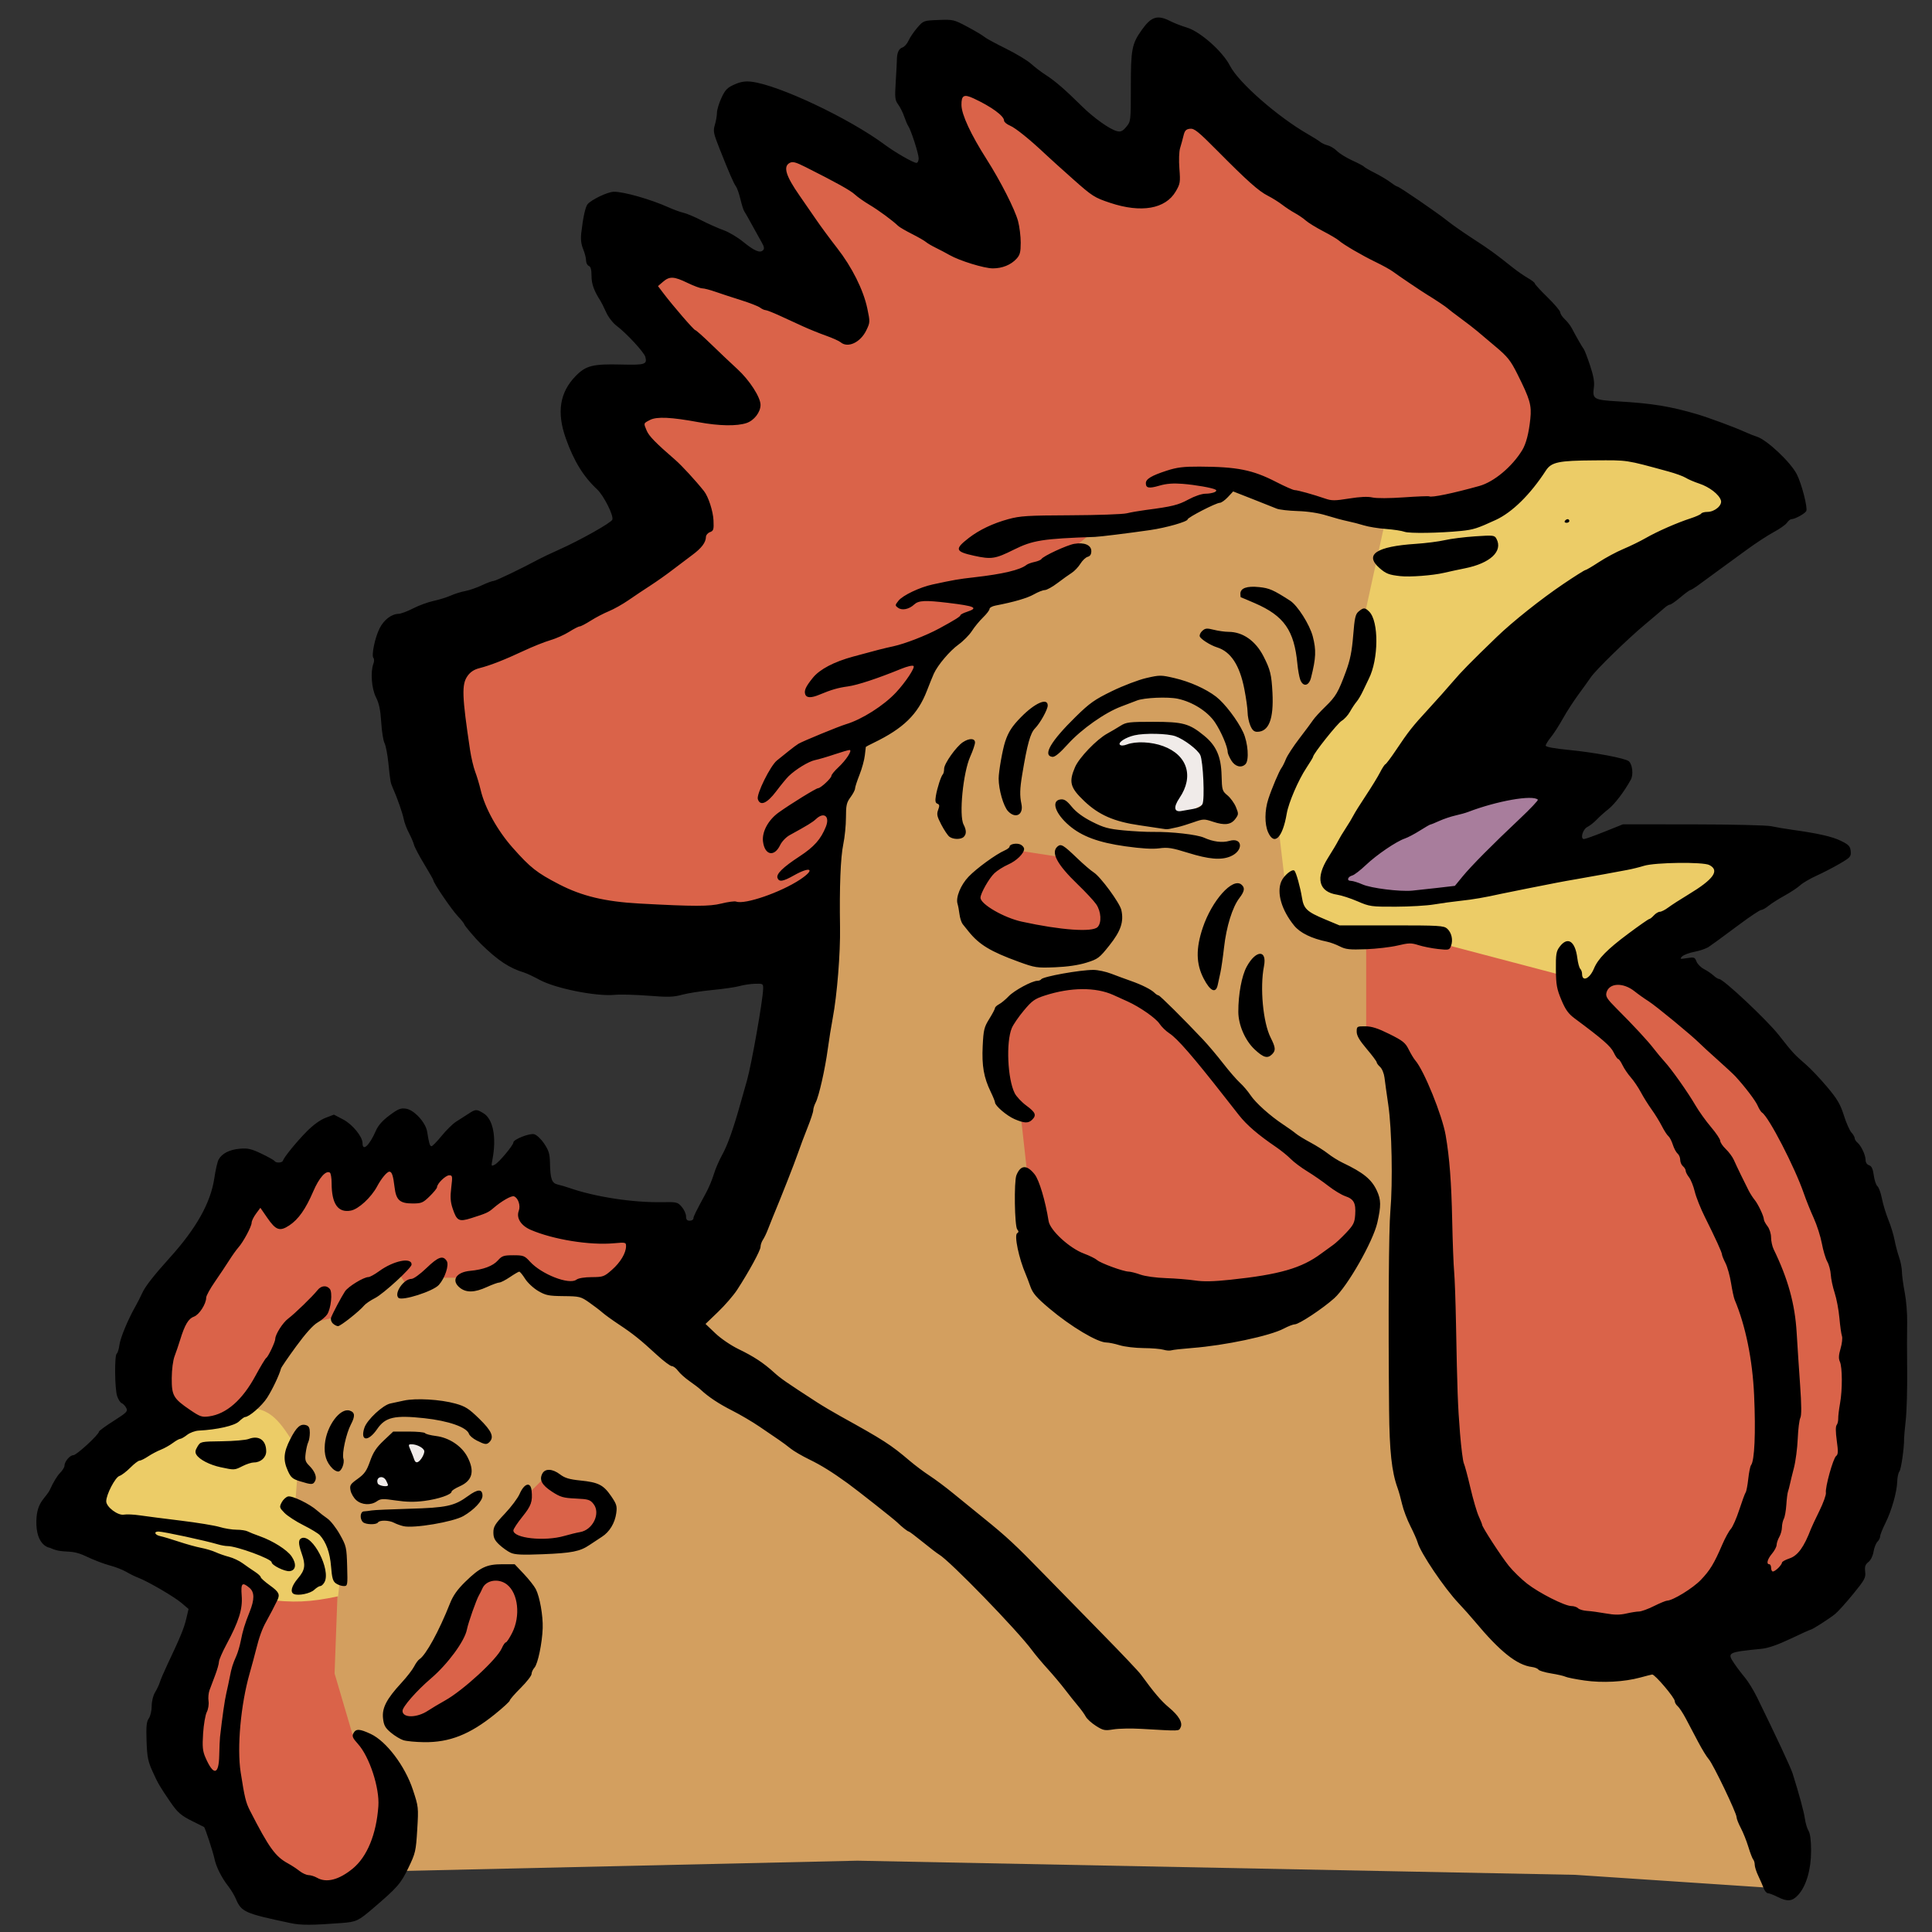 <?xml version="1.0" encoding="UTF-8" standalone="no"?>
<!-- Created with Inkscape (http://www.inkscape.org/) -->

<svg
   xmlns:dc="http://purl.org/dc/elements/1.1/"
   xmlns:cc="http://creativecommons.org/ns#"
   xmlns:rdf="http://www.w3.org/1999/02/22-rdf-syntax-ns#"
   xmlns:svg="http://www.w3.org/2000/svg"
   xmlns="http://www.w3.org/2000/svg"
   xmlns:sodipodi="http://sodipodi.sourceforge.net/DTD/sodipodi-0.dtd"
   xmlns:inkscape="http://www.inkscape.org/namespaces/inkscape"
   width="300mm"
   height="300mm"
   viewBox="0 0 1062.992 1062.992"
   id="svg10136"
   version="1.1"
   inkscape:version="0.91 r13725"
   sodipodi:docname="roosterandahen-1919.svg">
  <rect x="0" y="0" width="1062.992" height="1062.992" fill="#333333" stroke="none"/>
  <defs
     id="defs10138" />
  <sodipodi:namedview
     id="base"
     pagecolor="#ffffff"
     bordercolor="#666666"
     borderopacity="1.0"
     inkscape:pageopacity="0.0"
     inkscape:pageshadow="2"
     inkscape:zoom="0.41564499"
     inkscape:cx="24.128605"
     inkscape:cy="307.17867"
     inkscape:document-units="px"
     inkscape:current-layer="layer1"
     showgrid="false"
     fit-margin-top="0"
     fit-margin-left="0"
     fit-margin-right="0"
     fit-margin-bottom="0"
     inkscape:window-width="1916"
     inkscape:window-height="1035"
     inkscape:window-x="4"
     inkscape:window-y="1"
     inkscape:window-maximized="1" />
  <g
     inkscape:label="Layer 1"
     inkscape:groupmode="layer"
     id="layer1"
     transform="translate(979.07,1467.353)">
    <g
       id="g17319"
       transform="translate(20,-4)">
      <path
         inkscape:connector-curvature="0"
         id="path17291"
         d="m -904.402,-497.909 38.876,54.427 9.719,19.438 46.652,7.775 23.326,-17.494 258.528,-5.832 394.595,7.775 116.629,7.775 -33.045,-87.472 -52.483,-186.607 -60.258,-285.741 33.045,-46.652 -66.09,-7.775 52.483,-64.146 3.888,-130.236 -435.415,52.483 -19.438,196.326 25.27,46.652 -19.438,116.629 -60.258,73.865 -64.146,-34.989 -159.393,25.27 -83.584,110.798 -3.888,23.326 75.809,34.989 -13.607,40.82 z"
         style="fill:#d39f5f;fill-opacity:1;fill-rule:evenodd;stroke:none;stroke-width:1px;stroke-linecap:butt;stroke-linejoin:miter;stroke-opacity:1" />
      <path
         inkscape:connector-curvature="0"
         id="path17305"
         d="m -881.076,-595.1 -27.213,77.753 0,23.326 19.438,21.382 17.494,25.27 17.494,21.382 40.82,9.719 31.101,-36.932 -5.831,-38.876 -17.494,-17.494 -9.719,-33.045 1.944,-52.483 -48.595,-7.775 z"
         style="fill:#da6349;fill-opacity:1;fill-rule:evenodd;stroke:none;stroke-width:1px;stroke-linecap:butt;stroke-linejoin:miter;stroke-opacity:1" />
      <path
         sodipodi:nodetypes="ccccccccccccc"
         inkscape:connector-curvature="0"
         id="path17293"
         d="m -859.694,-688.403 -5.831,1.944 -11.663,5.831 -46.652,3.888 -38.876,54.427 62.202,19.438 29.157,3.888 17.494,15.55 c 16.33,2.079 25.364,1.644 40.798,-1.623 l 3.114,-27.01 -27.088,-18.523 2.615,-34.484 c -7.26,-9.603 -12.442,-22.471 -25.27,-23.326 z"
         style="fill:#eccc67;fill-opacity:1;fill-rule:evenodd;stroke:none;stroke-width:1px;stroke-linecap:butt;stroke-linejoin:miter;stroke-opacity:1" />
      <path
         inkscape:connector-curvature="0"
         id="path17303"
         d="m -247.391,-950.819 0,56.371 21.382,29.157 13.607,188.55 25.27,91.359 42.764,25.27 124.404,-25.27 29.157,-15.55 21.382,-132.18 -34.989,-112.741 -89.416,-97.191 -77.753,3.888 -38.876,-13.607 z"
         style="fill:#da6349;fill-opacity:1;fill-rule:evenodd;stroke:none;stroke-width:1px;stroke-linecap:butt;stroke-linejoin:miter;stroke-opacity:1" />
      <path
         inkscape:connector-curvature="0"
         id="path17295"
         d="m -115.212,-1224.897 -27.213,0 -29.157,34.989 -11.663,7.775 -52.483,0 -13.607,62.202 0,15.55 -13.607,29.157 -27.213,36.932 -5.831,27.213 3.888,33.045 7.775,15.551 9.719,11.663 58.315,3.888 73.865,19.438 17.494,7.775 40.82,-34.989 73.865,-42.764 -110.798,0 -68.034,25.27 -15.551,5.831 -46.652,-3.888 -15.551,-9.719 36.933,-48.596 202.157,-165.225 -11.663,-11.663 z"
         style="fill:#eccc67;fill-opacity:1;fill-rule:evenodd;stroke:none;stroke-width:1px;stroke-linecap:butt;stroke-linejoin:miter;stroke-opacity:1" />
      <path
         inkscape:connector-curvature="0"
         id="path17297"
         d="m -140.481,-1228.785 -40.82,-73.865 -178.831,-134.124 -5.831,73.865 -34.989,-13.607 -83.584,-64.146 0,50.539 19.438,48.595 -116.629,-62.202 -9.719,7.775 44.708,95.247 c 0,0 -104.966,-33.045 -106.91,-40.82 -1.944,-7.775 -13.607,3.888 -13.607,3.888 l 33.045,46.652 25.27,42.764 -56.371,-1.944 -7.775,11.663 34.989,42.764 -7.775,27.213 -132.18,69.978 11.663,81.64 44.708,56.371 c 0,0 52.483,31.101 60.258,27.213 7.775,-3.888 120.517,-34.989 120.517,-34.989 l 0,-48.595 11.663,-17.494 3.888,-23.326 25.27,-11.663 11.663,-34.989 17.494,-9.719 21.382,-25.27 25.27,-9.719 31.101,-25.27 40.82,-5.831 33.045,-19.438 36.933,11.663 42.764,7.775 54.427,-1.944 19.438,-9.719 13.607,-25.27 z"
         style="fill:#da6349;fill-opacity:1;fill-rule:evenodd;stroke:none;stroke-width:1px;stroke-linecap:butt;stroke-linejoin:miter;stroke-opacity:1" />
      <path
         inkscape:connector-curvature="0"
         id="path17299"
         d="m -439.829,-995.527 25.27,3.888 25.27,25.27 3.888,7.775 -13.607,23.326 -58.315,-15.551 -7.775,-15.551 1.944,-7.775 5.831,-11.663 z"
         style="fill:#da6349;fill-opacity:1;fill-rule:evenodd;stroke:none;stroke-width:1px;stroke-linecap:butt;stroke-linejoin:miter;stroke-opacity:1" />
      <path
         inkscape:connector-curvature="0"
         id="path17301"
         d="m -437.886,-853.628 -15.551,-25.27 1.944,-25.27 31.101,-19.438 19.438,-3.888 27.213,9.719 31.101,23.326 27.213,40.82 27.213,21.382 42.764,23.326 -5.831,29.157 -62.202,42.764 -89.416,-11.663 -19.438,-25.27 -9.719,-27.213 z"
         style="fill:#da6349;fill-opacity:1;fill-rule:evenodd;stroke:none;stroke-width:1px;stroke-linecap:butt;stroke-linejoin:miter;stroke-opacity:1" />
      <path
         inkscape:connector-curvature="0"
         id="path17307"
         d="m -717.796,-597.044 -11.663,-3.888 -9.719,13.607 -13.607,33.045 -23.326,19.438 -9.719,9.719 1.944,9.719 7.775,3.888 34.989,-9.719 25.27,-31.101 9.719,-15.55 0,-9.719 -5.831,-11.663 z"
         style="fill:#da6349;fill-opacity:1;fill-rule:evenodd;stroke:none;stroke-width:1px;stroke-linecap:butt;stroke-linejoin:miter;stroke-opacity:1" />
      <path
         inkscape:connector-curvature="0"
         id="path17309"
         d="m -696.414,-653.415 -15.551,15.551 -11.663,17.494 3.888,5.831 15.551,0 27.213,-1.944 11.663,-11.663 1.944,-11.663 -9.719,-3.888 z"
         style="fill:#da6349;fill-opacity:1;fill-rule:evenodd;stroke:none;stroke-width:1px;stroke-linecap:butt;stroke-linejoin:miter;stroke-opacity:1" />
      <path
         inkscape:connector-curvature="0"
         id="path17311"
         d="m -630.324,-766.156 -7.775,-19.438 -68.034,-13.607 -5.831,-31.101 -23.326,29.157 -7.775,-33.045 -27.213,19.438 -9.719,-19.438 -27.213,23.326 -15.551,-23.326 -19.438,34.989 -23.326,-11.663 -56.371,85.528 0,34.989 15.551,9.719 33.045,0 11.663,-11.663 23.326,-40.82 25.27,-5.831 31.101,-27.213 7.775,11.663 13.607,-5.831 19.438,0 11.663,0 15.551,-7.775 17.494,9.719 50.539,11.663 z"
         style="fill:#da6349;fill-opacity:1;fill-rule:evenodd;stroke:none;stroke-width:1px;stroke-linecap:butt;stroke-linejoin:miter;stroke-opacity:1" />
      <path
         inkscape:connector-curvature="0"
         id="path17313"
         d="m -750.841,-657.302 -3.888,-11.663 -29.157,-3.888 -15.551,29.157 5.831,1.944 27.213,-3.888 z"
         style="fill:#f0ebe9;fill-opacity:1;fill-rule:evenodd;stroke:none;stroke-width:1px;stroke-linecap:butt;stroke-linejoin:miter;stroke-opacity:1" />
      <path
         sodipodi:nodetypes="cccccccccccc"
         inkscape:connector-curvature="0"
         id="path17315"
         d="m -327.088,-1020.796 -5.831,-9.719 -1.944,-25.27 -11.663,-5.832 -21.382,-1.944 -21.382,7.775 -3.888,15.55 27.213,15.551 3.888,13.607 13.607,-3.888 15.551,-7.775 z"
         style="fill:#f0ebe9;fill-opacity:1;fill-rule:evenodd;stroke:none;stroke-width:1px;stroke-linecap:butt;stroke-linejoin:miter;stroke-opacity:1" />
      <path
         inkscape:connector-curvature="0"
         id="path17317"
         d="m -136.594,-1038.291 -73.865,11.663 -48.595,34.989 -5.831,15.551 9.719,1.944 19.438,3.888 40.82,0 40.82,-27.213 15.551,-33.045 z"
         style="fill:#a87d9c;fill-opacity:1;fill-rule:evenodd;stroke:none;stroke-width:1px;stroke-linecap:butt;stroke-linejoin:miter;stroke-opacity:1" />
      <path
         sodipodi:nodetypes="ccccscssscccccccssscscsscssssccccccssssscccsccssssccssscsssssscccssssccsssccccscccscsscscsccssccsccsccssccccscsssscsscscscscsscsssscccscsccccsscscccscccsssccsssccssccccccccsccscscccssccsscsssccssccsccscscsssscsssscscsccscccssscccsscsscccsccssscsscscccsccccssccscccsccccscsssscssccccssccscscsscssssssssssscsssssscscssscsccsscsscsssssscsscssssccssscscccssscssscsccccccssssccsssssssscscscsssscsccssscccsccssssssccsccscccssssscsscccsscsssscsscccscscsscsccssccccccsssccccscscsssssscscsssscssscsscsssscccscscscssccscsccscssccsssscsssssscscscssccscsccccsssssscsscscscssssscscscscccsssscsscsscscsscccssccccssscccscssssccscssssssssccccscssssscssssssssssscscssssssccsssssscssssscsssssssscsssssssscsssssscssscsccscsssccsssccsssssssccssscscssccsccssssssscscscscssscscssscsssssscsssssscsccscsscscsscsssccccsccccsssssscsscccscsccccccscsssccccsscscsccscsccsssscccccccsscccccsscccssssccscssssccsccccscsssscccccsscsscssssscssscscscccssscsscssccccsccssssccsscsssssssssscsscsssscsssscsscssssssccssscssssssssscsccssssccscssssscssccsssssssscsssssssccssssssssccsssscscccsssssssssssssccscssscsscsccssscsssssccscscccsssssscscssssscscccsccscsscssssssssscssccssscssscsscsscscscsccssccsssccsscssccsscscscssssssscsscsccccscsccccssscsccsccsccsssssscscscccsssscsscscsssssscccscccccccscssscscssscsssccssscscssscsscccccsscccsssscsscssssscsscssccscssssss"
         inkscape:connector-curvature="0"
         id="path17289"
         d="m -839.106,-405.242 c -25.438,-5.362 -27.122,-6.112 -30.245,-13.462 -0.818,-1.925 -2.725,-5.075 -4.238,-7 -3.559,-4.529 -6.587,-10.592 -7.489,-15 -0.732,-3.575 -5.143,-17.027 -5.713,-17.422 -0.173,-0.12 -2.79,-1.429 -5.815,-2.908 -6.898,-3.373 -8.712,-4.938 -12.949,-11.17 -5.827,-8.569 -6.554,-9.822 -9.581,-16.5 -2.514,-5.546 -2.998,-7.998 -3.297,-16.703 -0.28,-8.124 -0.028,-10.665 1.238,-12.473 0.883,-1.26 1.591,-4.283 1.593,-6.797 0,-2.658 0.776,-5.795 1.875,-7.596 1.029,-1.688 2.195,-4.163 2.591,-5.5 0.396,-1.337 2.208,-5.581 4.027,-9.431 7.315,-15.485 9.277,-20.235 10.507,-25.44 l 1.286,-5.44 -3.895,-3.324 c -4.037,-3.445 -18.644,-11.954 -23.895,-13.919 -1.65,-0.617 -4.575,-2.057 -6.5,-3.199 -1.925,-1.142 -6.053,-2.741 -9.172,-3.553 -3.12,-0.812 -8.982,-3.068 -13.028,-5.014 -9.148,-4.4 -11.876,-0.992 -19.751,-4.638 0,0 -7.915,-0.756 -7.497,-15.141 0.311,-10.712 5.404,-12.139 7.686,-17.333 1.45,-3.3 3.789,-7.162 5.199,-8.583 1.41,-1.421 2.563,-3.233 2.563,-4.027 0,-2.343 2.967,-5.889 4.927,-5.889 1.722,0 14.073,-11.386 14.073,-12.974 0,-0.414 3.62,-3.057 8.044,-5.873 7.337,-4.67 7.947,-5.302 6.935,-7.193 -0.61,-1.14 -1.733,-2.313 -2.496,-2.605 -0.762,-0.293 -1.884,-2.041 -2.493,-3.885 -1.344,-4.071 -1.516,-22.514 -0.218,-23.363 0.511,-0.334 1.17,-2.462 1.466,-4.729 0.517,-3.964 4.712,-14.061 8.882,-21.378 1.097,-1.925 2.697,-5.075 3.554,-7 1.669,-3.746 6.356,-9.773 15.274,-19.644 14.648,-16.213 22.516,-30.269 24.517,-43.799 0.655,-4.431 1.7,-9.006 2.322,-10.165 1.807,-3.37 5.997,-5.527 11.682,-6.015 4.434,-0.38 6.348,0.057 11.932,2.724 3.658,1.748 6.891,3.565 7.183,4.038 0.733,1.187 4.172,1.086 4.581,-0.135 0.674,-2.014 7.492,-10.389 13.038,-16.016 3.562,-3.615 7.462,-6.459 10.384,-7.575 l 4.679,-1.787 5.116,2.683 c 5.083,2.666 10.616,9.434 10.616,12.987 0,4.892 3.83,1.298 7.418,-6.963 1.217,-2.801 3.657,-5.535 7.444,-8.341 4.802,-3.558 6.151,-4.093 9.136,-3.628 4.441,0.693 10.752,7.592 11.558,12.635 1.048,6.56 1.482,8 2.408,8 0.509,0 3.034,-2.587 5.61,-5.75 2.576,-3.163 6.138,-6.65 7.915,-7.75 1.777,-1.1 4.757,-3.011 6.621,-4.246 4.112,-2.725 4.573,-2.745 8.476,-0.364 5.287,3.224 7.218,13.28 4.889,25.466 -0.71,3.712 -0.658,3.813 1.402,2.711 2.28,-1.22 10.123,-10.634 10.123,-12.151 0,-1.656 8.867,-5.166 11.428,-4.523 1.362,0.342 3.783,2.612 5.502,5.159 2.472,3.662 3.093,5.659 3.188,10.248 0.194,9.343 0.97,11.522 4.385,12.313 1.649,0.382 4.347,1.167 5.997,1.744 14.327,5.017 35.113,8.222 51.393,7.926 7.996,-0.145 8.505,-0.023 10.75,2.587 1.296,1.507 2.357,3.84 2.357,5.184 0,1.778 0.545,2.444 2,2.444 1.1,0 2.027,-0.562 2.059,-1.25 0.056,-1.189 0.98,-3.063 7.08,-14.362 1.451,-2.688 3.317,-7.174 4.146,-9.968 0.829,-2.794 2.859,-7.519 4.511,-10.5 3.054,-5.51 6.093,-14.028 10.139,-28.42 1.237,-4.4 2.85,-10.089 3.585,-12.642 2.451,-8.518 8.729,-44.042 8.899,-50.358 0.079,-2.917 -0.043,-2.997 -4.419,-2.883 -2.475,0.064 -6.3,0.628 -8.5,1.253 -2.2,0.625 -8.95,1.608 -15,2.184 -6.05,0.576 -13.548,1.748 -16.663,2.604 -4.759,1.308 -7.713,1.394 -18.5,0.539 -7.06,-0.559 -15.485,-0.772 -18.722,-0.472 -10.117,0.937 -32.479,-3.536 -41.115,-8.225 -3.3,-1.792 -7.125,-3.599 -8.5,-4.016 -8.245,-2.503 -14.415,-6.581 -23.791,-15.725 -3.053,-2.977 -9.209,-10.226 -9.209,-10.844 0,-0.37 -1.688,-2.479 -3.75,-4.686 -3.437,-3.677 -13.25,-18.123 -13.25,-19.505 0,-0.324 -2.267,-4.322 -5.038,-8.885 -2.771,-4.562 -5.306,-9.364 -5.635,-10.671 -0.328,-1.307 -1.585,-4.242 -2.793,-6.522 -1.208,-2.28 -2.501,-5.721 -2.872,-7.646 -0.636,-3.299 -3.482,-11.437 -5.945,-17 -1.351,-3.051 -1.413,-3.4 -2.513,-14.014 -0.485,-4.683 -1.436,-9.549 -2.112,-10.813 -0.677,-1.264 -1.49,-6.433 -1.807,-11.486 -0.426,-6.785 -1.179,-10.363 -2.88,-13.687 -2.422,-4.732 -3.126,-13.977 -1.408,-18.496 0.47,-1.238 0.482,-2.645 0.026,-3.127 -1.25,-1.322 0.815,-11.281 3.39,-16.348 2.393,-4.708 6.497,-7.834 10.445,-7.956 1.298,-0.04 4.898,-1.385 8,-2.988 3.102,-1.603 8.115,-3.443 11.14,-4.089 3.025,-0.646 7.3,-1.972 9.5,-2.948 2.2,-0.976 5.8,-2.101 8,-2.502 2.2,-0.4 6.293,-1.812 9.097,-3.137 2.803,-1.325 5.728,-2.413 6.5,-2.418 1.193,-0.01 15.178,-6.727 25.404,-12.207 1.65,-0.884 6.434,-3.142 10.631,-5.018 11.625,-5.196 28.658,-14.775 29.315,-16.485 0.855,-2.227 -4.727,-13.296 -8.462,-16.781 -7.492,-6.99 -12.734,-15.546 -17.149,-27.992 -5.075,-14.305 -3.327,-25.288 5.455,-34.282 5.583,-5.718 9.43,-6.697 24.833,-6.317 13.369,0.329 14.593,-0.054 13.477,-4.215 -0.678,-2.53 -10.375,-13.02 -15.765,-17.057 -2.06,-1.542 -4.589,-4.801 -5.775,-7.441 -1.16,-2.583 -2.544,-5.371 -3.074,-6.196 -3.637,-5.655 -4.986,-9.402 -4.986,-13.853 0,-3.462 -0.447,-5.104 -1.5,-5.508 -0.825,-0.317 -1.5,-1.66 -1.5,-2.985 0,-1.325 -0.723,-4.138 -1.606,-6.252 -1.108,-2.651 -1.429,-5.402 -1.035,-8.872 0.958,-8.446 2.25,-14.353 3.457,-15.808 2.092,-2.521 11.003,-6.776 14.371,-6.863 5.329,-0.138 20.338,4.133 30.313,8.624 2.75,1.238 6.378,2.554 8.062,2.923 1.684,0.369 6.184,2.268 10,4.221 3.816,1.952 9.26,4.372 12.098,5.377 2.838,1.005 7.643,3.85 10.678,6.322 6.231,5.075 9.33,6.407 11.006,4.731 0.857,-0.857 0.68,-1.945 -0.709,-4.349 -1.019,-1.764 -3.443,-6.132 -5.389,-9.707 -1.945,-3.575 -3.863,-6.95 -4.263,-7.5 -0.399,-0.55 -1.318,-3.475 -2.041,-6.5 -0.723,-3.025 -1.816,-6.175 -2.428,-7 -1.264,-1.704 -3.724,-7.356 -9.072,-20.842 -3.361,-8.475 -3.599,-9.692 -2.574,-13.116 0.622,-2.076 1.135,-5.072 1.141,-6.658 0.01,-1.586 1.119,-5.267 2.475,-8.179 2.076,-4.46 3.205,-5.622 7.155,-7.37 3.492,-1.544 5.889,-1.933 9.383,-1.519 14.92,1.767 53.83,20.161 73.367,34.684 5.658,4.206 15.623,9.928 17.361,9.97 0.688,0.016 1.25,-1.103 1.25,-2.489 0,-2.544 -4.282,-15.784 -5.775,-17.859 -0.444,-0.617 -1.421,-2.922 -2.171,-5.122 -0.75,-2.2 -2.249,-5.198 -3.332,-6.662 -1.76,-2.381 -1.902,-3.702 -1.345,-12.5 0.343,-5.411 0.623,-10.738 0.623,-11.838 -3e-4,-3.962 1.041,-6.378 3.019,-7.006 1.108,-0.352 2.648,-2.069 3.422,-3.817 0.774,-1.748 2.94,-4.94 4.812,-7.095 3.386,-3.896 3.451,-3.92 11.675,-4.239 8.032,-0.312 8.49,-0.204 15.921,3.763 4.208,2.246 8.363,4.718 9.233,5.492 0.87,0.774 6.166,3.665 11.769,6.425 5.603,2.759 11.866,6.527 13.918,8.372 2.052,1.845 5.756,4.66 8.231,6.255 5.08,3.273 10.65,8.088 19.494,16.85 6.732,6.67 15.63,13.024 19.607,14.002 2.089,0.514 3.097,0.051 5.116,-2.349 2.492,-2.961 2.515,-3.159 2.515,-21.879 0,-20.926 0.546,-23.762 6.076,-31.542 5.198,-7.313 8.603,-8.348 15.649,-4.755 2.134,1.088 6.166,2.656 8.961,3.484 7.461,2.212 19.81,13.131 23.888,21.122 4.65,9.112 26.078,27.926 42.694,37.485 3.025,1.74 6.175,3.726 7,4.413 0.825,0.687 2.667,1.525 4.093,1.863 1.426,0.338 3.722,1.742 5.101,3.121 1.379,1.379 5.162,3.712 8.407,5.185 3.245,1.473 6.125,2.995 6.399,3.382 0.275,0.387 2.975,1.952 6,3.477 3.025,1.525 6.893,3.834 8.594,5.131 1.702,1.297 3.407,2.358 3.789,2.358 0.974,0 22.182,14.534 27.572,18.895 2.45,1.983 8.75,6.389 14,9.792 9.187,5.955 12.327,8.23 21.984,15.931 2.442,1.947 6.151,4.517 8.242,5.711 2.092,1.194 3.807,2.53 3.811,2.969 0,0.439 3.158,3.874 7.008,7.633 3.85,3.76 7,7.484 7,8.277 0,0.793 1.137,2.51 2.526,3.815 1.389,1.305 3.116,3.521 3.837,4.924 1.962,3.819 5.745,10.415 6.625,11.551 0.426,0.55 1.967,4.58 3.424,8.955 1.891,5.678 2.49,9.113 2.091,12 -0.896,6.489 -0.098,6.957 13.209,7.732 18.957,1.104 28.787,2.705 43.789,7.134 6.228,1.838 20.674,7.193 26,9.637 2.2,1.01 5.125,2.172 6.5,2.582 5.547,1.657 18.687,13.973 22.165,20.774 2.588,5.061 5.985,18.133 5.227,20.11 -0.542,1.412 -6.237,4.577 -8.236,4.577 -0.573,0 -1.669,0.894 -2.434,1.987 -0.765,1.093 -4.022,3.39 -7.236,5.106 -3.214,1.715 -9.926,6.105 -14.915,9.755 -4.989,3.65 -11.996,8.763 -15.571,11.362 -3.575,2.599 -8.344,6.09 -10.598,7.758 -2.254,1.668 -4.423,3.032 -4.821,3.032 -0.398,0 -2.857,1.8 -5.466,4 -2.609,2.2 -5.192,4 -5.741,4 -0.548,0 -1.873,0.787 -2.943,1.75 -1.071,0.963 -5.975,5.125 -10.9,9.25 -9.85,8.251 -27.087,25.069 -29.723,29 -0.922,1.375 -3.938,5.575 -6.702,9.333 -2.764,3.758 -6.693,9.833 -8.73,13.5 -2.037,3.667 -4.98,8.232 -6.54,10.145 -1.56,1.913 -2.836,3.99 -2.836,4.616 0,0.726 4.611,1.585 12.75,2.375 13.93,1.351 30.973,4.556 32.948,6.196 2.004,1.663 2.651,7.375 1.147,10.129 -3.549,6.498 -8.871,13.501 -12.318,16.211 -2.097,1.648 -5.015,4.263 -6.484,5.811 -1.469,1.548 -3.767,3.359 -5.107,4.023 -2.585,1.282 -4.093,6.662 -1.867,6.662 0.661,0 5.751,-1.825 11.311,-4.056 l 10.109,-4.056 38.506,0.033 c 21.178,0.018 40.531,0.47 43.006,1.005 2.475,0.534 7.65,1.412 11.5,1.95 14.578,2.037 22.223,3.78 27.032,6.162 4.214,2.087 5.015,2.942 5.275,5.63 0.284,2.934 -0.153,3.438 -5.912,6.813 -3.42,2.005 -9.182,4.988 -12.804,6.63 -3.622,1.642 -7.711,4.039 -9.088,5.327 -1.377,1.288 -5.204,3.824 -8.504,5.637 -3.3,1.813 -7.272,4.338 -8.827,5.61 -1.555,1.272 -3.397,2.314 -4.095,2.314 -0.698,0 -5.95,3.485 -11.673,7.745 -5.723,4.26 -11.361,8.422 -12.53,9.25 -1.169,0.828 -3.22,2.288 -4.559,3.244 -1.339,0.957 -4.875,2.203 -7.858,2.768 -2.983,0.566 -6.107,1.74 -6.941,2.608 -1.377,1.433 -1.124,1.516 2.724,0.895 3.909,-0.631 4.318,-0.485 5.207,1.854 0.531,1.396 2.405,3.283 4.164,4.193 1.759,0.91 4.114,2.506 5.231,3.548 1.118,1.042 2.51,1.897 3.094,1.902 2.308,0.018 26.282,22.537 32.747,30.759 7.795,9.914 8.526,10.709 15.064,16.372 2.612,2.263 7.825,7.77 11.584,12.237 5.581,6.633 7.268,9.499 9.202,15.623 1.302,4.125 3.177,8.372 4.166,9.439 0.989,1.066 1.799,2.474 1.799,3.127 0,0.654 0.666,1.742 1.479,2.417 2.086,1.731 4.521,6.904 4.521,9.604 0,1.365 0.766,2.522 1.912,2.886 1.398,0.444 2.093,1.925 2.587,5.517 0.371,2.701 1.286,5.418 2.034,6.038 0.747,0.62 1.853,3.68 2.458,6.8 0.605,3.12 2.201,8.373 3.546,11.673 1.346,3.3 2.872,8.273 3.392,11.051 0.52,2.778 1.642,7.053 2.494,9.5 0.852,2.447 1.556,6.024 1.564,7.949 0.01,1.925 0.706,7.1 1.551,11.5 0.845,4.4 1.446,11.825 1.336,16.5 -0.11,4.675 -0.112,16.673 0,26.662 0.107,9.989 -0.241,22.139 -0.774,27 -0.533,4.861 -0.952,9.513 -0.932,10.338 0.113,4.677 -1.598,16.708 -2.547,17.911 -0.613,0.776 -1.158,3.251 -1.212,5.5 -0.137,5.733 -3.054,16.034 -6.491,22.926 -1.601,3.21 -2.911,6.505 -2.911,7.321 0,0.817 -0.675,2.16 -1.5,2.985 -0.825,0.825 -1.785,3.282 -2.133,5.461 -0.371,2.322 -1.541,4.675 -2.828,5.687 -1.727,1.358 -2.104,2.499 -1.771,5.354 0.382,3.276 -0.264,4.468 -6.668,12.302 -3.9,4.771 -8.331,9.683 -9.846,10.915 -3.151,2.562 -12.647,8.64 -13.498,8.64 -0.312,0 -5.274,2.242 -11.026,4.982 -6.907,3.291 -12.287,5.166 -15.844,5.524 -18.92,1.903 -19.21,2.057 -15.181,8.058 1.453,2.165 4.097,5.655 5.874,7.756 1.778,2.101 4.814,7.051 6.747,11 10.48,21.406 18.51,38.585 19.483,41.68 3.722,11.848 6.228,21.08 6.786,25 0.352,2.475 1.262,5.497 2.022,6.715 0.9,1.443 1.385,5.276 1.392,11 0.012,10.229 -2.678,19.381 -7.127,24.252 -3.251,3.559 -5.949,3.804 -11.383,1.033 -2.158,-1.1 -4.514,-2 -5.236,-2 -0.722,0 -1.776,-1.238 -2.34,-2.75 -0.565,-1.512 -1.904,-4.58 -2.975,-6.816 -1.071,-2.236 -1.948,-4.959 -1.948,-6.05 0,-1.091 -0.379,-2.412 -0.843,-2.934 -0.464,-0.522 -1.664,-3.65 -2.667,-6.95 -1.003,-3.3 -2.873,-7.979 -4.157,-10.399 -1.283,-2.42 -2.333,-5.108 -2.333,-5.974 0,-2.299 -12.927,-29.239 -15.279,-31.84 -1.1,-1.217 -3.726,-5.492 -5.835,-9.5 -2.109,-4.008 -5.16,-9.789 -6.779,-12.847 -1.619,-3.058 -3.655,-6.151 -4.525,-6.872 -0.87,-0.722 -1.582,-1.966 -1.582,-2.764 0,-1.871 -11.034,-14.857 -12.436,-14.637 -0.585,0.092 -3.539,0.841 -6.564,1.666 -8.861,2.414 -20.787,3.05 -30.642,1.633 -4.872,-0.701 -9.577,-1.634 -10.456,-2.073 -0.879,-0.44 -4.444,-1.258 -7.924,-1.818 -3.479,-0.56 -6.627,-1.505 -6.994,-2.099 -0.367,-0.594 -1.976,-1.248 -3.576,-1.452 -8.296,-1.06 -17.56,-8.445 -31.387,-25.023 -2.294,-2.75 -6.302,-7.25 -8.907,-10 -7.951,-8.393 -21.015,-27.765 -22.592,-33.5 -0.378,-1.375 -2.171,-5.425 -3.985,-9 -1.814,-3.575 -3.859,-8.975 -4.546,-12 -0.686,-3.025 -1.836,-7.122 -2.554,-9.105 -3.172,-8.756 -4.402,-20.121 -4.615,-42.655 -0.497,-52.458 -0.194,-99.456 0.709,-109.74 1.362,-15.528 0.794,-44.97 -1.119,-58 -0.888,-6.05 -1.837,-12.882 -2.109,-15.181 -0.274,-2.321 -1.341,-4.948 -2.399,-5.905 -1.053,-0.948 -1.91,-2.118 -1.91,-2.599 0,-0.481 -2.475,-3.793 -5.5,-7.359 -3.992,-4.705 -5.5,-7.302 -5.5,-9.47 0,-2.9 0.138,-2.986 4.75,-2.963 3.544,0.018 6.907,1.097 13.25,4.25 7.376,3.667 8.779,4.791 10.611,8.494 1.161,2.348 2.789,5.047 3.617,6 4.824,5.55 14.834,30.223 16.729,41.232 2.127,12.36 3.137,25.586 3.589,47 0.25,11.825 0.73,24.425 1.067,28 0.337,3.575 0.796,16.4 1.021,28.5 0.682,36.777 0.999,45.411 2.221,60.5 0.646,7.975 1.594,15.4 2.107,16.5 0.513,1.1 2.14,7.175 3.616,13.5 1.476,6.325 3.525,13.33 4.553,15.566 1.028,2.236 1.87,4.349 1.87,4.694 0,1.265 10.622,17.6 14.757,22.694 2.342,2.885 6.842,7.26 10,9.723 6.656,5.191 20.758,12.323 24.366,12.323 1.362,0 3.028,0.551 3.701,1.224 0.673,0.673 2.901,1.324 4.95,1.446 2.05,0.122 6.651,0.747 10.226,1.387 4.825,0.864 7.744,0.878 11.326,0.054 2.654,-0.611 5.816,-1.11 7.025,-1.11 1.21,0 4.888,-1.336 8.174,-2.969 3.286,-1.633 6.555,-2.983 7.266,-3 3.181,-0.077 14.147,-6.818 18.541,-11.398 5.061,-5.274 7.276,-8.926 11.851,-19.54 1.519,-3.524 3.617,-7.349 4.663,-8.5 1.045,-1.151 3.143,-5.918 4.661,-10.593 1.518,-4.675 3.091,-8.95 3.496,-9.5 0.405,-0.55 1.054,-3.921 1.443,-7.49 0.389,-3.57 1.072,-6.945 1.518,-7.5 1.948,-2.426 2.627,-17.853 1.695,-38.51 -0.883,-19.576 -4.695,-38.281 -10.699,-52.5 -0.465,-1.1 -1.357,-5.239 -1.984,-9.199 -0.627,-3.959 -2.003,-8.892 -3.058,-10.961 -1.055,-2.069 -1.918,-4.187 -1.918,-4.705 0,-1.12 -3.554,-8.913 -9.435,-20.69 -2.35,-4.705 -4.854,-11.005 -5.564,-14 -0.711,-2.994 -2.127,-6.518 -3.146,-7.83 -1.02,-1.312 -1.854,-2.944 -1.854,-3.627 0,-0.683 -0.675,-1.803 -1.5,-2.488 -0.825,-0.685 -1.5,-2.26 -1.5,-3.5 0,-1.24 -0.652,-2.796 -1.449,-3.458 -0.797,-0.661 -1.972,-2.854 -2.61,-4.872 -0.639,-2.018 -1.746,-4.139 -2.459,-4.713 -0.714,-0.574 -2.316,-3.049 -3.561,-5.5 -1.245,-2.451 -3.789,-6.581 -5.655,-9.177 -1.866,-2.596 -4.528,-6.857 -5.917,-9.468 -1.388,-2.611 -3.867,-6.277 -5.508,-8.146 -1.641,-1.869 -3.71,-4.921 -4.597,-6.782 -0.887,-1.861 -1.959,-3.384 -2.381,-3.384 -0.422,0 -1.545,-1.637 -2.494,-3.637 -1.59,-3.352 -6.178,-7.35 -21.368,-18.622 -3.539,-2.626 -5.121,-4.824 -7.407,-10.29 -2.491,-5.956 -2.92,-8.334 -3,-16.62 -0.081,-8.348 0.194,-10.057 2.007,-12.5 4.407,-5.938 8.591,-3.319 9.79,6.13 0.346,2.728 1.075,5.405 1.62,5.95 0.545,0.545 0.99,1.774 0.99,2.731 0,4.618 4.168,2.785 6.532,-2.873 2.282,-5.461 7.299,-10.566 18.855,-19.184 5.962,-4.446 11.169,-8.084 11.571,-8.084 0.402,0 1.546,-0.9 2.542,-2 0.996,-1.1 2.485,-2 3.311,-2 0.825,0 2.893,-1.049 4.595,-2.331 1.702,-1.282 6.694,-4.504 11.094,-7.159 13.942,-8.414 17.362,-13.243 11.5,-16.236 -3.488,-1.781 -29.787,-1.456 -35.935,0.445 -2.511,0.776 -6.59,1.784 -9.065,2.238 -2.475,0.455 -8.325,1.54 -13,2.412 -4.675,0.871 -11.425,2.075 -15,2.674 -3.575,0.599 -8.525,1.495 -11,1.989 -2.475,0.495 -9.45,1.867 -15.5,3.05 -6.05,1.183 -12.8,2.549 -15,3.037 -9.269,2.055 -15.435,3.115 -22.5,3.867 -4.125,0.44 -10.65,1.335 -14.5,1.99 -3.85,0.655 -13.317,1.212 -21.038,1.237 -13.441,0.044 -14.333,-0.082 -21,-2.959 -3.829,-1.653 -8.854,-3.288 -11.166,-3.634 -10.252,-1.533 -12.125,-9.127 -5.022,-20.36 2.351,-3.718 4.833,-7.885 5.516,-9.26 0.682,-1.375 2.576,-4.525 4.209,-7 1.632,-2.475 3.526,-5.625 4.209,-7 0.682,-1.375 3.781,-6.325 6.885,-11 3.105,-4.675 6.591,-10.371 7.749,-12.658 1.157,-2.287 2.483,-4.312 2.947,-4.5 0.464,-0.188 2.956,-3.492 5.538,-7.342 7.365,-10.979 9.187,-13.293 18.066,-22.944 4.582,-4.981 10.62,-11.756 13.417,-15.056 4.709,-5.554 9.891,-10.832 24.242,-24.688 8.727,-8.426 24.421,-20.912 36.714,-29.208 6.196,-4.182 11.617,-7.604 12.047,-7.604 0.429,0 3.768,-1.962 7.418,-4.36 3.651,-2.398 9.705,-5.647 13.453,-7.22 3.748,-1.573 9.29,-4.28 12.315,-6.017 6.391,-3.668 17.248,-8.434 24.738,-10.86 2.881,-0.933 5.495,-2.112 5.809,-2.62 0.314,-0.508 1.834,-0.923 3.377,-0.923 4.062,0 8.326,-3.619 7.483,-6.351 -1.005,-3.256 -6.32,-7.372 -11.907,-9.221 -2.75,-0.91 -6.099,-2.346 -7.443,-3.191 -1.343,-0.845 -5.619,-2.403 -9.5,-3.462 -23.898,-6.523 -22.059,-6.246 -40.667,-6.131 -19.916,0.123 -23.764,0.934 -26.832,5.662 -8.525,13.137 -18.485,22.939 -27.559,27.122 -10.115,4.664 -12.318,5.364 -19,6.038 -11.809,1.192 -28.594,1.448 -31.151,0.476 -1.431,-0.544 -6.033,-1.244 -10.226,-1.555 -4.193,-0.311 -9.648,-1.196 -12.123,-1.967 -2.475,-0.77 -6.525,-1.815 -9,-2.32 -2.475,-0.506 -7.65,-1.902 -11.5,-3.102 -4.457,-1.39 -10.269,-2.285 -16,-2.464 -4.95,-0.155 -10.125,-0.754 -11.5,-1.332 -1.375,-0.578 -7.327,-2.943 -13.227,-5.257 l -10.727,-4.207 -2.924,3.131 c -1.608,1.722 -3.609,3.131 -4.445,3.131 -2.027,0 -17.677,8.058 -17.677,9.101 0,1.249 -11.803,4.621 -20.628,5.893 -12.123,1.748 -27.596,3.662 -30.372,3.757 -28.745,0.982 -34.236,1.847 -44.629,7.029 -10.225,5.098 -12.358,5.423 -21.896,3.336 -10.408,-2.277 -10.819,-3.64 -2.94,-9.74 5.803,-4.493 13.258,-8.051 21.755,-10.382 6.535,-1.793 10.578,-2.045 34.309,-2.142 14.796,-0.06 28.701,-0.55 30.901,-1.088 2.2,-0.538 6.925,-1.36 10.5,-1.826 14.456,-1.885 17.747,-2.693 23.391,-5.748 3.485,-1.887 7.364,-3.195 9.5,-3.204 3.711,-0.016 6.988,-1.351 5.466,-2.228 -1.731,-0.996 -11.055,-2.641 -18.161,-3.203 -5.181,-0.41 -8.884,-0.119 -12.737,1.001 -5.773,1.678 -7.458,1.368 -7.458,-1.374 0,-2.29 3.133,-4.165 11.5,-6.882 5.609,-1.821 9.186,-2.263 18,-2.224 20.784,0.091 29.257,1.784 42.149,8.417 4.818,2.479 9.416,4.507 10.217,4.507 1.591,0 10.213,2.393 16.781,4.657 3.603,1.242 5.333,1.239 13.18,-0.024 6.045,-0.973 10.296,-1.164 12.852,-0.577 2.226,0.511 9.404,0.485 17.207,-0.064 7.363,-0.518 13.665,-0.769 14.006,-0.559 1.272,0.786 13.067,-1.653 27.607,-5.708 8.047,-2.244 18.044,-10.603 23.593,-19.725 2.13,-3.502 3.648,-9.371 4.444,-17.181 0.775,-7.604 -0.125,-10.712 -7.188,-24.819 -3.634,-7.258 -5.35,-9.419 -11.744,-14.789 -4.119,-3.459 -8.752,-7.37 -10.297,-8.691 -1.545,-1.321 -5.734,-4.553 -9.309,-7.181 -3.575,-2.628 -6.725,-5.046 -7,-5.375 -0.47,-0.561 -7.519,-5.258 -11.202,-7.465 -2.872,-1.721 -16.177,-10.699 -18.798,-12.684 -1.375,-1.042 -5.65,-3.415 -9.5,-5.273 -7.707,-3.72 -17.858,-9.659 -20.382,-11.923 -0.89,-0.799 -4.768,-3.089 -8.618,-5.09 -3.85,-2.001 -8.125,-4.633 -9.5,-5.849 -1.375,-1.216 -4.075,-3.065 -6,-4.109 -1.925,-1.044 -5.075,-3.115 -7,-4.602 -1.925,-1.487 -5.452,-3.693 -7.838,-4.902 -5.104,-2.586 -11.241,-8.055 -27.9,-24.859 -10.459,-10.55 -12.634,-12.298 -14.968,-12.027 -2.194,0.255 -2.896,1.006 -3.569,3.818 -0.461,1.925 -1.3,4.984 -1.864,6.799 -0.59,1.898 -0.759,6.711 -0.397,11.333 0.585,7.472 0.444,8.35 -2.013,12.541 -5.658,9.654 -19,11.975 -36.099,6.278 -8.623,-2.873 -9.799,-3.623 -20.33,-12.975 -6.148,-5.459 -12.83,-11.489 -14.85,-13.401 -8.76,-8.29 -16.828,-14.822 -19.881,-16.098 -1.81,-0.756 -3.291,-1.995 -3.291,-2.752 0,-2.611 -6.981,-7.699 -16.848,-12.28 -5.253,-2.439 -6.661,-1.653 -6.598,3.683 0.061,5.262 5.104,16.128 13.863,29.871 7.649,12.002 15.542,27.537 17.274,34 0.811,3.025 1.471,8.361 1.466,11.857 -0.01,5.255 -0.411,6.794 -2.333,8.879 -3.095,3.358 -7.816,5.265 -13.039,5.265 -4.717,0 -18.305,-4.188 -23.785,-7.331 -1.925,-1.104 -5.3,-2.883 -7.5,-3.953 -2.2,-1.07 -4.675,-2.526 -5.5,-3.236 -0.825,-0.71 -4.306,-2.708 -7.735,-4.442 -3.429,-1.734 -6.804,-3.698 -7.5,-4.366 -3.163,-3.036 -10.747,-8.621 -15.765,-11.609 -3.025,-1.802 -6.664,-4.367 -8.087,-5.7 -2.39,-2.241 -10.223,-6.601 -27.126,-15.099 -5.472,-2.751 -7.089,-3.173 -8.75,-2.285 -3.703,1.982 -2.142,7.132 5.461,18.02 2.496,3.575 6.628,9.556 9.181,13.291 2.553,3.735 7.702,10.71 11.442,15.5 8.21,10.516 14.474,23.049 16.632,33.282 1.558,7.385 1.544,7.684 -0.556,12.022 -3.24,6.693 -10.161,9.914 -14.117,6.571 -0.868,-0.734 -4.504,-2.37 -8.079,-3.636 -3.575,-1.266 -9.312,-3.591 -12.75,-5.166 -3.438,-1.575 -9.186,-4.214 -12.775,-5.864 -3.589,-1.65 -7.076,-3.014 -7.75,-3.032 -0.674,-0.017 -2.036,-0.646 -3.026,-1.398 -0.991,-0.751 -5.716,-2.594 -10.5,-4.094 -4.784,-1.5 -11.101,-3.571 -14.038,-4.602 -2.936,-1.031 -6.192,-1.874 -7.234,-1.874 -1.042,0 -4.682,-1.35 -8.088,-3 -7.478,-3.622 -9.875,-3.733 -13.493,-0.621 l -2.766,2.38 2.931,3.87 c 5.333,7.041 16.85,20.37 17.602,20.37 0.406,0 4.329,3.487 8.718,7.75 4.389,4.263 10.886,10.415 14.439,13.673 6.669,6.115 12.734,15.504 12.727,19.704 -0.01,4.005 -3.507,8.553 -7.669,9.964 -5.306,1.799 -15.099,1.636 -26.327,-0.438 -15.2,-2.808 -23.09,-3.175 -26.818,-1.247 -3.67,1.897 -3.599,1.67 -1.825,5.876 1.27,3.013 4.949,6.782 15.688,16.072 3.616,3.128 11.202,11.368 15.852,17.22 2.389,3.006 4.984,10.983 5.218,16.042 0.235,5.074 0.024,5.788 -1.926,6.509 -1.204,0.446 -2.206,1.612 -2.225,2.592 -0.062,3.117 -2.417,6.227 -7.619,10.058 -2.781,2.048 -7.682,5.749 -10.892,8.224 -3.209,2.475 -8.623,6.3 -12.031,8.5 -3.408,2.2 -8.835,5.827 -12.06,8.059 -3.225,2.233 -8.114,4.978 -10.864,6.101 -2.75,1.123 -7.226,3.459 -9.946,5.191 -2.72,1.732 -5.445,3.149 -6.054,3.149 -0.61,0 -3.214,1.335 -5.787,2.967 -2.573,1.632 -7.251,3.715 -10.394,4.629 -3.144,0.914 -9.789,3.573 -14.767,5.909 -10.38,4.871 -18.217,7.931 -24.274,9.479 -2.9,0.741 -4.936,2.087 -6.5,4.298 -3.274,4.627 -3.055,10.98 1.401,40.719 0.618,4.125 1.894,9.525 2.836,12 0.942,2.475 2.291,6.975 3,10 2.305,9.845 9.196,22.276 17.607,31.76 9.779,11.028 13.28,13.786 25.56,20.142 12.558,6.499 25.34,9.551 44.32,10.582 29.935,1.627 38.429,1.627 44.914,4e-4 3.663,-0.919 7.349,-1.406 8.191,-1.083 4.656,1.787 24.474,-5.047 35.145,-12.117 8.626,-5.716 5.908,-7.54 -3.404,-2.284 -5.968,3.368 -8.134,3.717 -9.004,1.449 -0.848,-2.209 2.874,-5.86 12.214,-11.984 7.923,-5.194 11.592,-9.331 14.366,-16.197 2.33,-5.769 -0.996,-8.426 -5.386,-4.302 -1.915,1.799 -4.561,3.418 -14.555,8.906 -1.955,1.074 -4.262,3.492 -5.193,5.444 -3.199,6.707 -8.484,5.626 -9.428,-1.929 -0.668,-5.343 2.861,-11.889 8.639,-16.026 6.684,-4.785 20.608,-13.362 21.694,-13.362 1.399,0 7.306,-5.497 7.306,-6.799 0,-0.616 1.688,-2.684 3.75,-4.594 4.321,-4.002 7.952,-9.607 6.224,-9.607 -0.626,0 -4.364,1.088 -8.306,2.418 -3.942,1.33 -8.743,2.738 -10.668,3.13 -3.512,0.714 -10.681,5.091 -14.593,8.909 -1.151,1.123 -4.215,4.855 -6.808,8.293 -5.037,6.676 -8.82,8.278 -10.091,4.274 -0.859,-2.707 6.896,-18.381 10.525,-21.273 1.553,-1.238 4.493,-3.601 6.532,-5.251 2.039,-1.65 4.434,-3.425 5.322,-3.946 2.515,-1.474 22.209,-9.57 26.113,-10.735 8.748,-2.611 20.744,-10.218 27.5,-17.441 5.237,-5.598 10.603,-13.676 9.691,-14.588 -0.496,-0.496 -3.421,0.17 -6.781,1.544 -12.982,5.307 -24.085,8.968 -29.358,9.682 -5.407,0.732 -9.114,1.812 -15.835,4.614 -4.269,1.78 -6.862,1.736 -7.578,-0.131 -0.811,-2.113 0.198,-4.362 4.138,-9.225 3.805,-4.696 11.597,-8.793 22.224,-11.684 13.485,-3.669 16.648,-4.479 22,-5.636 6.466,-1.398 18.253,-5.98 25.423,-9.884 8.549,-4.654 11.564,-6.542 11.571,-7.244 0,-0.37 1.581,-1.192 3.506,-1.827 6.664,-2.199 4.641,-3.162 -10.474,-4.98 -12.435,-1.496 -16.078,-1.317 -18.462,0.906 -2.843,2.652 -6.68,3.445 -8.879,1.835 -1.744,-1.276 -1.736,-1.428 0.196,-3.884 2.318,-2.946 11.711,-7.424 18.769,-8.947 11.731,-2.531 14.347,-2.982 22.849,-3.944 15.921,-1.801 25.384,-4.054 28.914,-6.884 0.597,-0.479 2.544,-1.183 4.325,-1.564 1.781,-0.381 3.491,-1.101 3.799,-1.599 1.028,-1.663 14.044,-7.693 18.076,-8.374 5.58,-0.943 9.386,0.681 9.386,4.004 0,1.772 -0.642,2.786 -1.989,3.138 -1.094,0.286 -2.902,1.997 -4.018,3.803 -1.116,1.806 -3.259,4.064 -4.761,5.019 -1.503,0.955 -5.024,3.476 -7.825,5.603 -2.801,2.127 -5.951,3.873 -7,3.88 -1.049,0.01 -3.751,1.066 -6.004,2.355 -3.619,2.07 -10.971,4.213 -21.154,6.168 -1.788,0.343 -3.25,1.175 -3.25,1.848 0,0.673 -1.603,2.775 -3.562,4.67 -1.959,1.895 -4.715,5.246 -6.125,7.446 -1.409,2.2 -4.742,5.575 -7.406,7.5 -4.808,3.474 -11.356,11.205 -13.553,16 -0.63,1.375 -2.346,5.613 -3.813,9.418 -5.002,12.972 -12.884,20.672 -29.291,28.618 -2.337,1.132 -4.278,2.149 -4.312,2.261 -0.034,0.112 -0.284,2.228 -0.555,4.703 -0.271,2.475 -1.593,7.277 -2.938,10.671 -1.345,3.394 -2.445,6.794 -2.445,7.556 0,0.762 -1.125,2.91 -2.5,4.774 -2.159,2.927 -2.5,4.443 -2.5,11.129 0,4.257 -0.656,10.861 -1.459,14.676 -1.522,7.233 -2.165,23.564 -1.801,45.695 0.234,14.225 -1.629,37.439 -4.012,50 -0.835,4.4 -2.06,12.05 -2.723,17 -1.474,11.002 -4.872,26.022 -6.667,29.46 -0.729,1.397 -1.329,3.316 -1.332,4.264 0,0.948 -1.411,5.223 -3.127,9.5 -1.717,4.277 -4.125,10.701 -5.353,14.276 -1.865,5.432 -9.061,23.711 -13.975,35.5 -0.688,1.65 -1.848,4.575 -2.579,6.5 -0.73,1.925 -1.923,4.388 -2.65,5.473 -0.727,1.085 -1.322,2.841 -1.322,3.902 0,1.955 -6.326,13.574 -12.862,23.626 -1.967,3.025 -6.687,8.488 -10.49,12.14 l -6.913,6.64 5.383,5.138 c 3.084,2.944 8.585,6.689 12.883,8.77 8.38,4.058 13.581,7.486 19.5,12.852 3.65,3.309 6.559,5.327 23.5,16.304 3.025,1.96 8.875,5.432 13,7.715 23.709,13.123 27.618,15.64 38.005,24.472 3.028,2.575 7.978,6.285 11,8.246 3.022,1.96 8.87,6.331 12.995,9.712 4.125,3.381 11.667,9.515 16.759,13.631 12.682,10.251 17.442,14.676 33.163,30.836 7.468,7.676 22.02,22.547 32.339,33.046 10.319,10.499 19.769,20.475 21,22.168 7.18,9.876 11.215,14.626 15.308,18.019 5.626,4.664 7.897,8.57 6.5,11.181 -1.067,1.993 0.16,1.953 -21.57,0.699 -5.5,-0.317 -12.377,-0.19 -15.282,0.283 -4.834,0.787 -5.654,0.624 -9.679,-1.929 -2.418,-1.534 -4.944,-3.831 -5.612,-5.106 -0.668,-1.274 -2.613,-3.969 -4.321,-5.987 -1.708,-2.019 -4.906,-6.035 -7.106,-8.924 -2.2,-2.89 -6.487,-7.988 -9.528,-11.33 -3.04,-3.342 -6.847,-7.876 -8.46,-10.076 -8.046,-10.977 -45.62,-49.673 -51.383,-52.918 -0.896,-0.505 -4.857,-3.542 -8.801,-6.75 -3.944,-3.208 -7.427,-5.832 -7.739,-5.832 -0.625,0 -3.929,-2.607 -6.463,-5.102 -1.679,-1.652 -22.209,-17.848 -27.125,-21.398 -8.71,-6.29 -14.611,-9.957 -21.129,-13.129 -4.024,-1.958 -8.679,-4.675 -10.345,-6.037 -1.666,-1.362 -4.604,-3.539 -6.529,-4.838 -1.925,-1.299 -6.65,-4.518 -10.5,-7.153 -3.85,-2.635 -10.621,-6.622 -15.046,-8.861 -7.409,-3.749 -13.14,-7.553 -17.441,-11.578 -0.938,-0.878 -3.687,-2.976 -6.109,-4.663 -2.422,-1.687 -5.255,-4.231 -6.294,-5.654 -1.04,-1.423 -2.579,-2.587 -3.42,-2.587 -0.841,0 -4.58,-2.812 -8.307,-6.25 -8.947,-8.251 -13.07,-11.554 -20.883,-16.727 -3.575,-2.367 -7.625,-5.295 -9,-6.506 -1.375,-1.211 -4.664,-3.718 -7.309,-5.572 -4.585,-3.213 -5.241,-3.375 -14.085,-3.467 -8.216,-0.086 -9.812,-0.411 -13.963,-2.843 -2.578,-1.511 -5.808,-4.522 -7.177,-6.692 -1.37,-2.17 -2.822,-3.937 -3.228,-3.927 -0.406,0.01 -2.718,1.36 -5.138,3 -2.42,1.64 -5.037,2.982 -5.814,2.982 -0.777,0 -3.873,1.125 -6.879,2.5 -6.662,3.047 -11.271,3.181 -14.771,0.427 -5.028,-3.955 -2.248,-8.618 5.577,-9.351 7.268,-0.681 12.526,-2.653 15.262,-5.725 2.257,-2.533 3.207,-2.852 8.509,-2.852 5.55,0 6.192,0.246 9.161,3.509 6.38,7.011 21.598,12.921 25.553,9.922 1.09,-0.827 4.415,-1.38 8.412,-1.399 6.26,-0.03 6.848,-0.242 11.124,-4.006 4.709,-4.145 7.767,-9.275 7.767,-13.029 0,-2.11 -0.277,-2.175 -6.75,-1.591 -13.208,1.191 -33.214,-2.032 -45.623,-7.352 -5.462,-2.341 -8.14,-6.573 -6.646,-10.502 1.086,-2.856 -0.301,-7.078 -2.617,-7.966 -1.392,-0.534 -6.854,2.582 -11.363,6.482 -2.759,2.386 -3.889,2.897 -12.178,5.509 -6.807,2.145 -7.961,1.537 -10.262,-5.403 -1.185,-3.576 -1.358,-6.258 -0.734,-11.423 0.762,-6.309 0.688,-6.75 -1.139,-6.75 -1.974,0 -6.684,4.612 -6.686,6.547 -7e-4,0.576 -1.823,2.826 -4.049,5 -3.693,3.606 -4.517,3.953 -9.395,3.953 -7.031,0 -9.088,-1.855 -9.922,-8.949 -0.743,-6.321 -1.481,-8.551 -2.832,-8.551 -1.326,0 -4.427,3.711 -6.77,8.101 -3.252,6.094 -10.225,12.525 -14.438,13.315 -7.093,1.331 -10.577,-3.641 -10.59,-15.107 0,-2.855 -0.443,-5.461 -0.977,-5.792 -2.184,-1.35 -5.927,2.875 -9.098,10.27 -4.202,9.799 -8.164,15.44 -13.175,18.756 -5.252,3.476 -7.386,2.756 -12.106,-4.081 l -3.851,-5.578 -2.399,3.252 c -1.32,1.789 -2.4,4.008 -2.4,4.932 0,2.047 -4.576,10.606 -7.292,13.639 -1.087,1.214 -3.379,4.424 -5.092,7.133 -1.714,2.709 -5.253,8.011 -7.866,11.782 -2.612,3.771 -4.75,7.666 -4.75,8.657 0,3.466 -3.865,9.478 -6.736,10.479 -3.013,1.05 -5.059,4.485 -7.59,12.742 -0.843,2.75 -2.22,6.8 -3.059,9 -0.895,2.346 -1.545,7.357 -1.571,12.115 -0.052,9.604 0.891,11.229 10.17,17.53 5.426,3.685 6.461,4.034 10.364,3.499 9.52,-1.305 18.31,-8.99 25.506,-22.3 2.764,-5.112 5.452,-9.558 5.973,-9.88 1.092,-0.675 4.943,-8.816 4.943,-10.45 0,-2.455 4.138,-8.96 7.101,-11.162 3.517,-2.614 13.438,-12.235 16.139,-15.652 2.021,-2.556 4.973,-2.854 6.774,-0.683 1.589,1.915 0.671,10.787 -1.453,14.028 -0.826,1.261 -3.203,3.265 -5.282,4.453 -2.436,1.392 -6.624,6.051 -11.78,13.104 -4.4,6.019 -8.148,11.496 -8.329,12.171 -0.984,3.674 -4.704,11.521 -7.637,16.105 -2.869,4.485 -9.923,10.622 -12.209,10.622 -0.394,0 -1.866,1.091 -3.272,2.424 -2.501,2.374 -11.972,4.528 -22.175,5.044 -1.992,0.101 -4.865,1.162 -6.385,2.357 -1.52,1.196 -3.224,2.174 -3.785,2.174 -0.561,0 -2.413,1.04 -4.115,2.311 -1.702,1.271 -4.669,2.929 -6.594,3.684 -1.925,0.755 -5.067,2.415 -6.982,3.689 -1.915,1.274 -4.035,2.316 -4.711,2.316 -0.676,0 -2.951,1.739 -5.056,3.865 -2.105,2.126 -4.8,4.174 -5.989,4.552 -2.326,0.738 -7.261,10.223 -7.261,13.954 10e-5,3.126 6.448,7.968 9.765,7.334 1.439,-0.275 5.342,-0.098 8.675,0.394 3.333,0.492 13.485,1.798 22.56,2.903 9.075,1.105 18.709,2.681 21.409,3.503 2.7,0.822 6.869,1.495 9.264,1.495 2.395,0 5.136,0.41 6.091,0.911 0.955,0.501 3.95,1.692 6.655,2.647 7.287,2.572 15.091,7.511 17.561,11.117 2.862,4.176 2.389,7.724 -1.083,8.128 -2.657,0.308 -9.896,-3.273 -9.896,-4.896 0,-1.846 -19.25,-8.906 -24.284,-8.906 -1.141,0 -3.456,-0.411 -5.145,-0.913 -7.103,-2.112 -30.03,-7.053 -32.821,-7.074 -2.785,-0.021 -2.026,1.892 1,2.519 1.512,0.314 6.125,1.693 10.25,3.064 4.125,1.372 9.618,2.894 12.208,3.382 2.589,0.488 6.189,1.566 8,2.396 1.811,0.83 5.137,1.984 7.391,2.565 2.254,0.581 5.629,2.179 7.5,3.552 1.871,1.372 4.864,3.443 6.651,4.601 1.788,1.158 3.25,2.512 3.25,3.009 0,0.497 2.25,2.519 5,4.495 5.021,3.607 5.708,4.953 4.169,8.168 -1.51,3.157 -4.398,8.691 -6.124,11.736 -2.197,3.876 -3.927,8.649 -5.62,15.5 -0.748,3.025 -2.325,8.875 -3.505,13 -4.908,17.155 -7.063,40.902 -4.945,54.5 2.163,13.887 2.826,16.605 5.174,21.185 10.402,20.296 13.895,25.14 20.851,28.916 1.925,1.045 4.772,2.912 6.327,4.149 1.555,1.238 3.805,2.266 5,2.285 1.195,0.02 3.298,0.679 4.673,1.465 5.144,2.941 12.033,1.172 19.607,-5.034 7.936,-6.503 13.033,-18.902 14.125,-34.359 0.713,-10.09 -4.905,-27.236 -11.211,-34.215 -2.964,-3.281 -3.386,-4.276 -2.507,-5.918 1.369,-2.557 3.365,-2.477 9.486,0.379 8.604,4.015 18.877,17.594 23.211,30.68 3.106,9.378 3.145,9.734 2.403,22 -0.715,11.825 -0.966,12.908 -4.867,21.019 -4.183,8.695 -6.04,10.815 -19.663,22.449 -7.93,6.772 -9.027,7.279 -17.084,7.893 -16.379,1.248 -22.338,1.262 -28,0.069 z m -39.343,-92.319 c 0.086,-4.204 0.285,-8.768 0.441,-10.143 1.288,-11.319 2.568,-20.211 3.453,-24 0.578,-2.475 1.441,-6.525 1.917,-9 0.964,-5.01 1.595,-7.027 3.651,-11.676 0.773,-1.747 1.832,-5.347 2.355,-8 1.173,-5.956 2.2,-9.325 4.913,-16.111 2.767,-6.922 2.727,-10.881 -0.136,-13.269 -4.01,-3.346 -4.769,-2.552 -4.233,4.428 0.563,7.327 -1.519,13.955 -8.437,26.86 -2.244,4.186 -4.08,8.44 -4.08,9.454 0,1.014 -0.933,4.312 -2.072,7.329 -1.14,3.017 -2.539,6.738 -3.109,8.268 -0.57,1.53 -0.817,4.23 -0.549,6 0.273,1.8 -0.151,4.468 -0.962,6.055 -0.797,1.56 -1.709,6.851 -2.027,11.757 -0.475,7.34 -0.253,9.672 1.258,13.163 4.446,10.274 7.393,9.842 7.617,-1.114 z M -20.606,-600.704 c 1.1,-1.1 2,-2.413 2,-2.917 0,-0.504 1.871,-1.54 4.159,-2.303 4.529,-1.51 7.955,-6.242 11.786,-16.28 0.42,-1.1 2.516,-5.562 4.657,-9.916 2.142,-4.354 3.74,-8.823 3.553,-9.931 -0.492,-2.902 3.976,-18.96 5.619,-20.199 1.131,-0.853 1.198,-2.412 0.359,-8.461 -0.649,-4.684 -0.678,-7.837 -0.079,-8.558 0.521,-0.628 0.915,-2.221 0.874,-3.539 -0.041,-1.318 0.411,-5.096 1.003,-8.396 1.35,-7.516 1.299,-19.902 -0.094,-22.959 -0.777,-1.706 -0.674,-3.609 0.393,-7.249 0.796,-2.714 1.134,-5.803 0.752,-6.864 -0.382,-1.061 -1.012,-5.529 -1.4,-9.929 -0.388,-4.4 -1.56,-10.61 -2.606,-13.801 -1.046,-3.191 -2.007,-7.691 -2.136,-10 -0.13,-2.309 -0.997,-5.549 -1.927,-7.199 -0.93,-1.65 -2.274,-6.15 -2.986,-10 -0.712,-3.85 -2.73,-10.15 -4.485,-14 -1.754,-3.85 -4.196,-9.925 -5.425,-13.5 -4.931,-14.34 -19.347,-42.232 -22.991,-44.484 -0.581,-0.359 -1.673,-2.084 -2.427,-3.834 -1.214,-2.815 -7.002,-10.426 -12.306,-16.182 -1.014,-1.1 -5.375,-5.15 -9.692,-9 -4.317,-3.85 -8.805,-7.968 -9.974,-9.15 -4.132,-4.18 -24.084,-20.614 -28.077,-23.127 -2.227,-1.401 -5.663,-3.841 -7.636,-5.422 -6.352,-5.089 -14.144,-4.711 -15.516,0.752 -0.528,2.105 0.369,3.491 5.738,8.857 9.411,9.407 16.986,17.587 20.368,21.996 1.648,2.148 4.273,5.298 5.833,7 3.924,4.279 12.836,16.884 17.034,24.094 1.922,3.3 5.774,8.681 8.562,11.957 2.787,3.276 5.067,6.679 5.067,7.563 0,0.883 1.381,2.928 3.07,4.543 1.688,1.615 3.669,4.287 4.402,5.937 1.598,3.598 6.069,12.832 8.231,17 0.856,1.65 2.304,3.9 3.219,5 1.905,2.292 5.068,8.978 5.101,10.784 0.012,0.669 0.902,2.341 1.978,3.716 1.116,1.426 1.965,4.076 1.978,6.169 0.012,2.018 0.642,4.943 1.4,6.5 7.908,16.25 11.739,30.102 12.677,45.831 0.426,7.15 1.285,20.189 1.908,28.975 0.776,10.94 0.811,16.614 0.112,18 -0.562,1.114 -1.204,6.3 -1.427,11.525 -0.223,5.225 -1.167,12.425 -2.099,16 -0.932,3.575 -1.923,7.625 -2.203,9 -0.28,1.375 -0.754,3.175 -1.054,4 -0.3,0.825 -0.712,4.114 -0.915,7.309 -0.204,3.195 -0.822,6.653 -1.374,7.684 -0.552,1.031 -1.02,3.142 -1.039,4.691 -0.019,1.549 -0.678,3.941 -1.465,5.316 -0.786,1.375 -1.445,3.335 -1.464,4.356 -0.02,1.021 -1.161,3.193 -2.535,4.827 -2.564,3.047 -3.278,5.818 -1.5,5.818 0.55,0 1,0.9 1,2 0,1.1 0.45,2 1,2 0.55,0 1.9,-0.9 3,-2 z m -187.739,-374.111 9.761,-1.139 4.201,-5.125 c 4.783,-5.835 16.509,-17.661 31.656,-31.925 5.709,-5.376 10.111,-10.044 9.782,-10.373 -2.801,-2.801 -22.607,0.7 -38.486,6.803 -1.278,0.491 -4.373,1.353 -6.876,1.913 -2.504,0.561 -6.495,1.905 -8.871,2.988 -2.375,1.082 -4.56,1.968 -4.854,1.968 -0.294,0 -2.907,1.503 -5.805,3.34 -2.898,1.837 -6.62,3.8 -8.271,4.362 -4.749,1.617 -15.498,8.929 -21.462,14.602 -3.005,2.858 -6.347,5.434 -7.426,5.725 -2.652,0.713 -3.276,2.972 -0.82,2.972 1.076,0 3.961,0.887 6.41,1.97 4.683,2.071 20.401,4.04 27.3,3.418 2.2,-0.198 8.393,-0.873 13.761,-1.499 z m -568.821,468.919 c -1.683,-0.543 -4.764,-2.419 -6.847,-4.168 -3.135,-2.632 -3.879,-3.987 -4.315,-7.86 -0.64,-5.676 1.936,-10.647 10.103,-19.499 2.934,-3.18 6.073,-7.221 6.976,-8.982 0.903,-1.76 2.207,-3.56 2.898,-4 3.589,-2.285 10.799,-15.433 16.877,-30.777 1.706,-4.307 4.044,-7.616 8.368,-11.84 8.133,-7.947 11.776,-9.683 20.315,-9.683 l 6.895,0 5.02,5.308 c 2.761,2.919 5.732,6.684 6.602,8.367 2.176,4.208 4.025,14.677 3.795,21.482 -0.278,8.213 -2.663,19.673 -4.521,21.727 -0.883,0.976 -1.606,2.549 -1.606,3.495 0,0.946 -2.7,4.412 -6,7.702 -3.3,3.29 -6,6.4 -6,6.911 0,0.511 -3.676,3.898 -8.17,7.526 -13.831,11.167 -24.947,15.553 -38.984,15.381 -4.59,-0.056 -9.723,-0.547 -11.405,-1.09 z m 13.559,-16.222 c 1.925,-1.277 6.15,-3.8 9.388,-5.607 9.975,-5.563 28.59,-22.693 31.222,-28.729 0.779,-1.788 1.787,-3.25 2.24,-3.25 0.453,0 2.022,-2.369 3.487,-5.264 4.668,-9.226 3.329,-21.707 -2.85,-26.568 -4.576,-3.599 -11.518,-2.5 -13.532,2.143 -0.522,1.204 -1.355,2.864 -1.85,3.689 -1.452,2.42 -5.96,15.199 -6.684,18.947 -1.225,6.344 -10.517,18.971 -19.815,26.928 -7.89,6.752 -15.605,15.556 -15.605,17.809 0,3.99 7.922,3.935 14,-0.098 z m -73.75,-64.198 c -2.233,-0.991 -1.326,-4.481 2.25,-8.659 3.902,-4.559 4.292,-7.234 2,-13.729 -1.91,-5.414 -1.896,-7.634 0.052,-8.382 5.956,-2.286 16.159,17.448 12.528,24.232 -0.633,1.182 -1.668,2.15 -2.301,2.15 -0.633,0 -2.148,0.937 -3.367,2.082 -2.178,2.046 -8.709,3.396 -11.163,2.306 z m 23.125,-5.838 c -1.681,-1.177 -2.186,-2.918 -2.686,-9.25 -0.602,-7.626 -2.671,-13.413 -6.187,-17.297 -0.875,-0.967 -4.938,-3.435 -9.028,-5.483 -4.09,-2.048 -8.774,-5.092 -10.408,-6.763 -2.792,-2.855 -2.886,-3.204 -1.559,-5.771 0.777,-1.502 2.341,-2.974 3.476,-3.271 2.266,-0.592 11.906,4.061 16.017,7.731 1.375,1.228 3.927,3.21 5.67,4.404 1.744,1.195 4.834,5.147 6.867,8.782 3.542,6.333 3.709,7.066 4.004,17.489 0.3,10.637 0.258,10.878 -1.894,10.878 -1.211,0 -3.133,-0.653 -4.272,-1.45 z m 96.125,-16.867 c -1.65,-0.765 -4.463,-2.761 -6.25,-4.438 -2.531,-2.373 -3.25,-3.865 -3.25,-6.743 0,-3.168 0.902,-4.647 6.307,-10.349 3.469,-3.659 7.125,-8.539 8.125,-10.844 2.564,-5.912 6.085,-6.877 6.596,-1.809 0.606,6.012 -0.205,8.319 -5.029,14.305 -2.75,3.413 -5,6.826 -5,7.586 0,4.317 17.15,6.172 28.032,3.031 3.007,-0.868 6.889,-1.812 8.625,-2.099 7.065,-1.164 11.479,-10.337 7.444,-15.467 -1.871,-2.379 -2.855,-2.679 -9.84,-3.004 -6.827,-0.317 -8.397,-0.774 -13.039,-3.793 -5.584,-3.631 -7.114,-6.524 -5.272,-9.966 1.54,-2.878 5.593,-2.679 9.731,0.477 2.616,1.995 5.112,2.746 11.156,3.355 9.917,1 12.694,2.406 16.929,8.574 3.027,4.408 3.362,5.518 2.835,9.38 -0.747,5.469 -3.698,10.343 -7.883,13.017 -1.77,1.131 -4.84,3.157 -6.822,4.502 -5.276,3.58 -9.753,4.461 -25.896,5.1 -11.24,0.445 -15.174,0.261 -17.5,-0.817 z m -59,-14.627 c -1.65,-0.39 -3.983,-1.237 -5.184,-1.882 -2.67,-1.435 -7.972,-1.539 -8.816,-0.174 -0.863,1.396 -6.848,1.252 -8.3,-0.2 -1.863,-1.863 -1.496,-5.786 0.55,-5.883 0.963,-0.046 2.875,-0.277 4.25,-0.514 1.375,-0.237 10.661,-0.655 20.634,-0.93 20.526,-0.565 24.927,-1.513 32.356,-6.966 5.434,-3.989 8.01,-4.039 8.01,-0.157 0,2.81 -4.683,7.774 -10.5,11.129 -5.63,3.247 -27.334,6.915 -33,5.577 z m -25.945,-14.306 c -1.406,-1.238 -2.826,-3.653 -3.154,-5.367 -0.541,-2.824 -0.171,-3.424 3.934,-6.372 3.751,-2.694 4.922,-4.361 6.799,-9.678 1.75,-4.957 3.464,-7.555 7.507,-11.379 l 5.239,-4.955 8.501,0 c 4.676,0 8.746,0.397 9.047,0.883 0.3,0.486 3.024,1.193 6.053,1.571 7.186,0.898 14.093,5.494 17.213,11.453 4.162,7.951 2.805,13.1 -4.279,16.234 -2.428,1.074 -4.415,2.376 -4.415,2.893 0,1.645 -7.25,4.121 -15,5.123 -5.312,0.687 -9.871,0.618 -15.627,-0.236 -7.182,-1.065 -8.4,-1.014 -10.473,0.437 -3.337,2.337 -8.302,2.072 -11.346,-0.607 z m 17.445,-8.316 c 0,-0.311 -0.466,-1.436 -1.035,-2.5 -1.77,-3.307 -5.913,-1.848 -4.585,1.614 0.516,1.346 5.62,2.151 5.62,0.886 z m 18.443,-14.657 c 0.856,-1.222 1.557,-2.95 1.557,-3.839 0,-1.75 -3.907,-3.938 -7.031,-3.938 -1.808,0 -1.843,0.216 -0.526,3.25 0.776,1.788 1.655,4.037 1.952,5 0.733,2.369 2.175,2.201 4.048,-0.473 z m -66.765,12.602 c -4.14,-1.272 -5.092,-2.076 -6.728,-5.68 -2.742,-6.04 -2.429,-10.265 1.3,-17.545 3.462,-6.759 5.63,-8.644 8.788,-7.642 1.457,0.462 1.962,1.523 1.962,4.121 0,1.924 -0.389,4.256 -0.864,5.183 -0.475,0.926 -1.115,3.653 -1.421,6.058 -0.477,3.743 -0.198,4.733 1.932,6.863 3.212,3.212 4.409,6.412 3.204,8.565 -1.126,2.012 -1.851,2.019 -8.172,0.076 z m 17.87,-6.974 c -3.507,-3.507 -4.807,-7.617 -4.272,-13.513 0.904,-9.973 8.394,-20.084 13.644,-18.418 2.955,0.938 3.127,2.948 0.656,7.669 -2.568,4.907 -4.991,15.972 -4.107,18.758 0.789,2.487 -1.077,7.099 -2.872,7.099 -0.799,0 -2.171,-0.718 -3.048,-1.595 z m -61.567,-0.762 c -6.075,-1.309 -11.671,-4.191 -13.364,-6.883 -0.834,-1.326 -0.696,-2.395 0.581,-4.5 1.666,-2.747 1.732,-2.761 13.488,-2.921 6.497,-0.088 13.082,-0.651 14.633,-1.252 5.648,-2.187 9.681,0.641 9.681,6.789 0,3.394 -3.013,6.122 -6.762,6.122 -1.275,0 -4.082,0.9 -6.238,2 -4.436,2.263 -4.488,2.266 -12.019,0.643 z m 140.845,-14.724 c -2.021,-1.025 -3.935,-2.663 -4.254,-3.641 -1.196,-3.662 -11.226,-7.183 -24.572,-8.625 -16.382,-1.771 -21.433,-0.613 -25.923,5.94 -4.95,7.224 -9.514,6.793 -7.053,-0.666 1.453,-4.402 10.156,-12.529 14.325,-13.375 1.183,-0.24 4.492,-0.952 7.353,-1.583 6.604,-1.454 20.156,-0.672 28.43,1.642 5.446,1.522 7.345,2.735 13.118,8.373 6.848,6.688 8.308,10.059 5.55,12.816 -1.526,1.526 -2.461,1.408 -6.974,-0.881 z m 377.844,-49.941 c -1.556,-0.466 -6.506,-0.874 -11,-0.906 -4.494,-0.032 -10.38,-0.736 -13.08,-1.565 -2.7,-0.829 -5.98,-1.507 -7.29,-1.507 -4.926,0 -19.651,-8.793 -31.5,-18.81 -7.032,-5.945 -9.016,-8.248 -10.356,-12.022 -0.911,-2.567 -2.049,-5.568 -2.529,-6.668 -3.788,-8.694 -6.481,-21.534 -4.741,-22.609 0.9,-0.556 0.913,-1.079 0.052,-2.116 -1.469,-1.77 -1.843,-26.342 -0.453,-29.816 2.299,-5.746 5.769,-5.897 10.063,-0.438 2.491,3.167 5.88,14.545 7.645,25.672 0.807,5.085 11.452,14.892 19.379,17.853 3.101,1.158 6.378,2.774 7.283,3.59 1.911,1.724 14.417,6.305 17.355,6.357 1.1,0.02 4.025,0.763 6.5,1.652 2.575,0.925 8.587,1.753 14.055,1.935 5.255,0.175 12.455,0.756 16,1.291 4.622,0.697 10.122,0.585 19.445,-0.398 27.021,-2.847 39.224,-6.368 50,-14.426 2.2,-1.645 5.125,-3.762 6.5,-4.704 1.375,-0.942 4.598,-3.942 7.163,-6.667 4.081,-4.335 4.705,-5.583 5.003,-9.995 0.432,-6.401 -0.733,-8.588 -5.421,-10.177 -2.066,-0.7 -6.267,-3.238 -9.336,-5.639 -3.069,-2.401 -8.29,-6.017 -11.601,-8.035 -3.311,-2.018 -7.408,-5.088 -9.103,-6.822 -1.695,-1.734 -5.36,-4.702 -8.143,-6.595 -9.767,-6.642 -16.035,-12.028 -20.304,-17.446 -2.369,-3.007 -6.068,-7.718 -8.22,-10.468 -16.953,-21.671 -25.691,-31.723 -30.039,-34.557 -1.926,-1.256 -4.404,-3.66 -5.508,-5.343 -1.991,-3.037 -10.776,-9.176 -17.49,-12.22 -1.925,-0.873 -5.485,-2.485 -7.911,-3.582 -9.692,-4.383 -23.496,-4.278 -37.623,0.286 -5.631,1.819 -7.068,2.841 -11.594,8.246 -2.842,3.393 -5.822,7.728 -6.622,9.632 -3.259,7.758 -2.369,27.997 1.579,35.871 0.919,1.834 3.809,4.91 6.421,6.835 5.063,3.732 5.686,5.253 3.179,7.76 -2.055,2.055 -4.303,1.983 -9.649,-0.309 -4.304,-1.845 -10.78,-7.373 -10.78,-9.202 0,-0.51 -1.076,-3.158 -2.391,-5.884 -3.801,-7.88 -4.914,-14.255 -4.389,-25.147 0.429,-8.912 0.784,-10.373 3.628,-14.949 1.734,-2.789 3.152,-5.475 3.152,-5.97 0,-0.494 1.012,-1.437 2.25,-2.095 1.238,-0.658 3.6,-2.617 5.25,-4.354 3.049,-3.209 12.892,-8.52 15.791,-8.52 0.875,0 1.822,-0.373 2.104,-0.829 0.93,-1.504 21.306,-5.171 28.735,-5.171 2.419,0 6.867,0.951 9.885,2.112 3.017,1.162 7.787,2.918 10.6,3.904 6.123,2.145 11.285,4.739 13.159,6.614 0.754,0.754 1.725,1.37 2.158,1.37 0.746,0 13.662,12.819 24.569,24.384 2.75,2.916 7.681,8.761 10.959,12.988 3.277,4.228 7.442,9.036 9.255,10.686 1.813,1.65 4.426,4.707 5.807,6.794 2.836,4.285 10.838,11.472 18.104,16.259 2.682,1.767 5.776,3.979 6.876,4.915 1.1,0.936 4.7,3.146 8,4.911 3.3,1.765 7.674,4.537 9.719,6.159 2.046,1.622 5.646,3.867 8,4.989 11.471,5.463 15.981,9.145 18.885,15.417 2.297,4.961 2.344,8.27 0.25,17.544 -2.33,10.32 -16.367,34.977 -23.658,41.559 -6.296,5.684 -19.454,14.397 -21.741,14.397 -0.911,0 -3.636,1.051 -6.056,2.335 -7.606,4.038 -32.411,9.297 -50.399,10.685 -5.5,0.425 -10.675,1.005 -11.5,1.289 -0.825,0.284 -2.773,0.136 -4.329,-0.331 z m -457.057,-14.508 c -0.879,-0.879 -1.252,-2.26 -0.877,-3.25 0.943,-2.489 5.624,-11.316 7.603,-14.336 1.742,-2.659 10.289,-7.885 12.895,-7.885 0.805,0 3.445,-1.448 5.865,-3.217 7.917,-5.788 17.9,-7.845 17.9,-3.688 0,1.891 -15.448,16.08 -20.063,18.428 -2.51,1.277 -5.21,3.105 -6,4.063 -2.63,3.188 -13.02,11.414 -14.418,11.414 -0.757,0 -2.065,-0.688 -2.906,-1.529 z m 36.13,-14.06 c -2.514,-2.514 2.93,-10.411 7.178,-10.411 1.18,0 4.774,-2.601 8.327,-6.025 6.389,-6.158 9.046,-7.072 11.088,-3.813 1.389,2.217 -0.973,9.391 -4.331,13.154 -3.151,3.531 -20.345,9.011 -22.262,7.095 z m 471.102,-136.661 c -5.24,-4.905 -8.962,-13.485 -8.98,-20.701 -0.024,-9.606 1.864,-19.782 4.606,-24.819 5.083,-9.34 11.325,-9.491 9.501,-0.229 -2.305,11.71 -0.514,30.916 3.657,39.217 2.785,5.543 2.92,7.091 0.799,9.212 -2.495,2.495 -4.719,1.874 -9.582,-2.679 z m -28.055,-39 c -4.207,-8.122 -4.351,-16.474 -0.483,-27.988 5.033,-14.982 16.431,-27.713 21.239,-23.723 2.09,1.735 1.803,3.634 -1.133,7.482 -3.795,4.975 -7.103,15.616 -8.387,26.978 -0.622,5.5 -1.532,11.8 -2.023,14 -0.491,2.2 -1.152,5.237 -1.468,6.75 -1.029,4.918 -4.105,3.529 -7.745,-3.5 z m -101.792,-9.233 c -15.435,-5.612 -21.653,-9.366 -27.5,-16.604 -1.1,-1.362 -2.577,-3.2 -3.282,-4.085 -0.705,-0.885 -1.501,-3.346 -1.769,-5.469 -0.268,-2.123 -0.749,-4.694 -1.069,-5.714 -1.091,-3.479 1.725,-10.397 6.082,-14.945 4.4,-4.592 15.01,-12.315 19.788,-14.402 1.512,-0.661 2.75,-1.621 2.75,-2.133 0,-1.451 4.118,-2.172 6.162,-1.078 1.011,0.541 1.838,1.582 1.838,2.314 0,2.52 -4.121,6.56 -8.805,8.631 -2.582,1.142 -5.975,3.289 -7.538,4.772 -2.939,2.788 -7.657,11.098 -7.657,13.489 0,3.545 12.863,10.997 22.689,13.145 21.5,4.699 38.792,5.939 41.739,2.992 2.34,-2.34 1.968,-8.57 -0.749,-12.539 -1.276,-1.864 -5.83,-6.764 -10.12,-10.889 -11.505,-11.063 -15.028,-17.706 -11.112,-20.956 1.889,-1.567 3.173,-0.79 10.803,6.54 3.437,3.301 7.505,6.793 9.04,7.76 3.744,2.357 14.364,16.813 15.223,20.72 1.419,6.458 -0.293,11.528 -6.551,19.403 -5.569,7.008 -6.301,7.559 -12.687,9.55 -4.406,1.374 -10.449,2.26 -17.276,2.534 -9.996,0.401 -10.956,0.255 -20,-3.033 z m 176.722,-8.438 c -2.078,-1.063 -5.228,-2.229 -7,-2.593 -8.577,-1.76 -14.885,-4.848 -18.163,-8.892 -6.902,-8.515 -9.672,-17.995 -7.074,-24.213 1.394,-3.337 6.059,-7.171 7.261,-5.968 0.951,0.951 3.229,9.133 4.144,14.886 0.966,6.071 2.724,7.724 12.609,11.857 l 8,3.344 28.644,0 c 26.236,0 28.812,0.152 30.645,1.81 2.433,2.2 3.329,6.251 2.099,9.486 -0.87,2.289 -1.195,2.366 -7.149,1.705 -3.431,-0.381 -8.266,-1.341 -10.745,-2.132 -4.001,-1.278 -5.291,-1.254 -11.5,0.216 -3.846,0.911 -11.718,1.829 -17.493,2.041 -8.904,0.326 -11.074,0.091 -14.278,-1.547 z m -83.552,-51.506 c -8.805,-2.742 -11.14,-3.107 -15.82,-2.472 -3.704,0.503 -9.783,0.14 -18.683,-1.114 -14.746,-2.078 -23.914,-5.476 -30.896,-11.452 -7.739,-6.624 -10.054,-13.713 -4.683,-14.337 2.025,-0.235 3.368,0.651 6.172,4.074 2.38,2.905 6.113,5.658 11.112,8.195 6.389,3.243 9.009,3.962 17.328,4.758 5.39,0.516 12.725,0.896 16.3,0.845 10.122,-0.144 24.174,1.452 28.015,3.183 5.031,2.267 9.996,2.89 13.963,1.753 7.382,-2.117 7.873,5.487 0.552,8.546 -5.182,2.165 -11.871,1.599 -23.359,-1.979 z m -131.287,-8.867 c -0.889,-0.677 -2.878,-3.645 -4.421,-6.595 -2.373,-4.538 -2.642,-5.798 -1.745,-8.173 0.849,-2.249 0.766,-2.921 -0.416,-3.375 -1.114,-0.427 -1.318,-1.506 -0.83,-4.393 0.739,-4.376 2.83,-10.803 3.843,-11.817 0.377,-0.377 0.685,-1.755 0.685,-3.061 0,-2.79 6.663,-12.185 10.361,-14.608 3.485,-2.283 6.639,-2.192 6.639,0.193 0,1.032 -1.184,4.519 -2.63,7.75 -3.949,8.82 -6.267,32.378 -3.678,37.374 1.62,3.126 1.653,5.254 0.108,6.8 -1.541,1.541 -5.835,1.49 -7.916,-0.094 z m 175.36,-2.456 c -1.967,-4.459 -1.916,-11.982 0.123,-18.25 1.907,-5.86 5.992,-15.495 7.283,-17.178 0.558,-0.727 1.639,-2.897 2.401,-4.822 0.762,-1.925 4.1,-7.037 7.418,-11.36 3.317,-4.323 6.723,-8.898 7.568,-10.168 0.845,-1.27 3.845,-4.545 6.667,-7.279 5.814,-5.633 7.114,-7.851 11.391,-19.44 2.304,-6.243 3.271,-11.054 3.969,-19.753 0.79,-9.842 1.228,-11.752 3.041,-13.25 2.679,-2.213 3.452,-2.194 5.791,0.144 5.345,5.345 5.196,26.213 -0.265,36.988 -0.73,1.44 -2.159,4.417 -3.176,6.617 -1.017,2.2 -2.618,4.9 -3.557,6 -0.939,1.1 -2.563,3.553 -3.611,5.451 -1.047,1.898 -3.097,4.148 -4.556,5 -2.291,1.338 -15.73,18.242 -15.73,19.786 0,0.306 -1.647,3.038 -3.661,6.072 -4.468,6.732 -9.825,19.187 -10.843,25.213 -2.243,13.274 -6.872,17.893 -10.253,10.229 z m -57.244,-1.8 c -0.825,-0.162 -6.9,-1.07 -13.5,-2.018 -13.976,-2.008 -22.416,-5.706 -30.416,-13.328 -7.755,-7.389 -8.584,-10.439 -5.069,-18.641 2.243,-5.232 11.867,-15.259 17.744,-18.487 2.057,-1.13 5.315,-3.049 7.24,-4.265 3.197,-2.02 4.759,-2.211 18.034,-2.211 16.402,0 19.831,0.932 27.992,7.608 6.723,5.499 9.363,11.496 9.628,21.864 0.207,8.102 0.349,8.583 3.256,11 1.671,1.39 3.761,4.285 4.644,6.434 1.516,3.689 1.498,4.051 -0.323,6.5 -2.42,3.257 -5.901,3.696 -12.339,1.558 -4.831,-1.604 -5.285,-1.591 -10.717,0.324 -3.12,1.1 -7.023,2.294 -8.673,2.654 -1.65,0.36 -3.675,0.8 -4.5,0.979 -0.825,0.179 -2.175,0.193 -3,0.03 z m 15.763,-10.968 c 2.827,-0.44 4.634,-1.356 5.364,-2.721 1.336,-2.496 0.404,-23.524 -1.195,-26.965 -1.38,-2.97 -8.888,-8.66 -13.685,-10.372 -4.271,-1.524 -16.904,-1.806 -22.52,-0.502 -4.905,1.139 -9.242,3.962 -7.997,5.207 0.592,0.592 2.02,0.535 3.83,-0.153 4.937,-1.877 13.452,-1.498 19.939,0.887 13.364,4.914 17.065,16.656 8.998,28.543 -3.567,5.257 -2.968,8.084 1.502,7.077 0.825,-0.186 3.418,-0.636 5.763,-1.001 z m -101.597,1.193 c -2.525,-2.688 -5.166,-11.879 -5.165,-17.975 8e-4,-3.862 2.139,-15.952 3.598,-20.348 1.765,-5.316 3.802,-8.452 8.761,-13.492 7.665,-7.788 14.64,-10.806 14.64,-6.333 0,2.222 -4.161,9.712 -6.987,12.577 -2.599,2.635 -4.287,8.716 -7.051,25.394 -1.315,7.937 -1.409,11.581 -0.421,16.259 1.247,5.902 -3.261,8.296 -7.376,3.917 z m 122.823,-27.926 c -1.09,-1.788 -1.983,-3.865 -1.985,-4.616 -0.01,-2.89 -3.61,-11.316 -6.981,-16.332 -4.038,-6.008 -12.259,-11.231 -20.438,-12.985 -5.511,-1.182 -18.653,-0.605 -22.585,0.992 -1.375,0.558 -5.2,2.019 -8.5,3.245 -8.974,3.335 -21.922,12.462 -29.406,20.728 -4.603,5.084 -7.195,7.197 -8.584,7 -5.418,-0.77 -0.849,-8.6 12.864,-22.041 7.753,-7.601 10.402,-9.472 20.03,-14.156 6.103,-2.969 14.583,-6.197 18.846,-7.174 7.443,-1.706 8.057,-1.705 15.5,0.028 8.401,1.957 17.164,5.868 22.829,10.189 4.706,3.59 11.857,12.963 14.938,19.581 2.698,5.796 3.404,15.47 1.283,17.591 -2.275,2.275 -5.726,1.369 -7.811,-2.05 z m 10.46,-19.218 c -0.797,-1.907 -1.463,-5.17 -1.479,-7.25 -0.017,-2.08 -0.829,-7.869 -1.806,-12.864 -2.559,-13.084 -7.454,-20.537 -15.037,-22.894 -3.611,-1.123 -8.884,-4.45 -9.47,-5.977 -0.287,-0.748 0.334,-2.134 1.379,-3.081 1.637,-1.482 2.522,-1.564 6.375,-0.594 2.461,0.62 6.089,1.127 8.063,1.127 7.833,0 14.902,4.952 19.257,13.491 3.727,7.306 4.4,10.04 4.913,19.95 0.754,14.565 -1.977,21.559 -8.419,21.559 -1.712,0 -2.712,-0.918 -3.777,-3.468 z m 27.496,-25.177 c -0.553,-1.455 -1.266,-5.393 -1.584,-8.75 -1.744,-18.411 -7.323,-26.381 -23.34,-33.344 -4.125,-1.793 -7.618,-3.261 -7.761,-3.261 -0.143,0 -0.26,-0.884 -0.26,-1.965 0,-3.091 3.581,-4.364 10.301,-3.662 5.671,0.593 7.798,1.526 17.069,7.487 4.086,2.628 10.789,13.195 12.457,19.639 1.967,7.599 1.788,11.832 -0.96,22.75 -1.16,4.609 -4.363,5.206 -5.922,1.105 z m 55.055,-57.004 c -6.28,-0.7 -7.914,-1.336 -11.482,-4.468 -8.432,-7.404 -1.73,-11.864 19.982,-13.296 5.5,-0.363 12.7,-1.283 16,-2.045 3.3,-0.762 10.79,-1.703 16.645,-2.092 10.106,-0.672 10.702,-0.603 11.75,1.356 3.667,6.852 -3.411,13.466 -17.395,16.256 -3.3,0.658 -8.475,1.773 -11.5,2.477 -6.227,1.45 -18.76,2.396 -24,1.812 z m 90.5,-30.35 c 0.34,-0.55 1.042,-1 1.559,-1 0.518,0 0.941,0.45 0.941,1 0,0.55 -0.702,1 -1.559,1 -0.858,0 -1.281,-0.45 -0.941,-1 z"
         style="fill:#000000" />
    </g>
  </g>
</svg>
